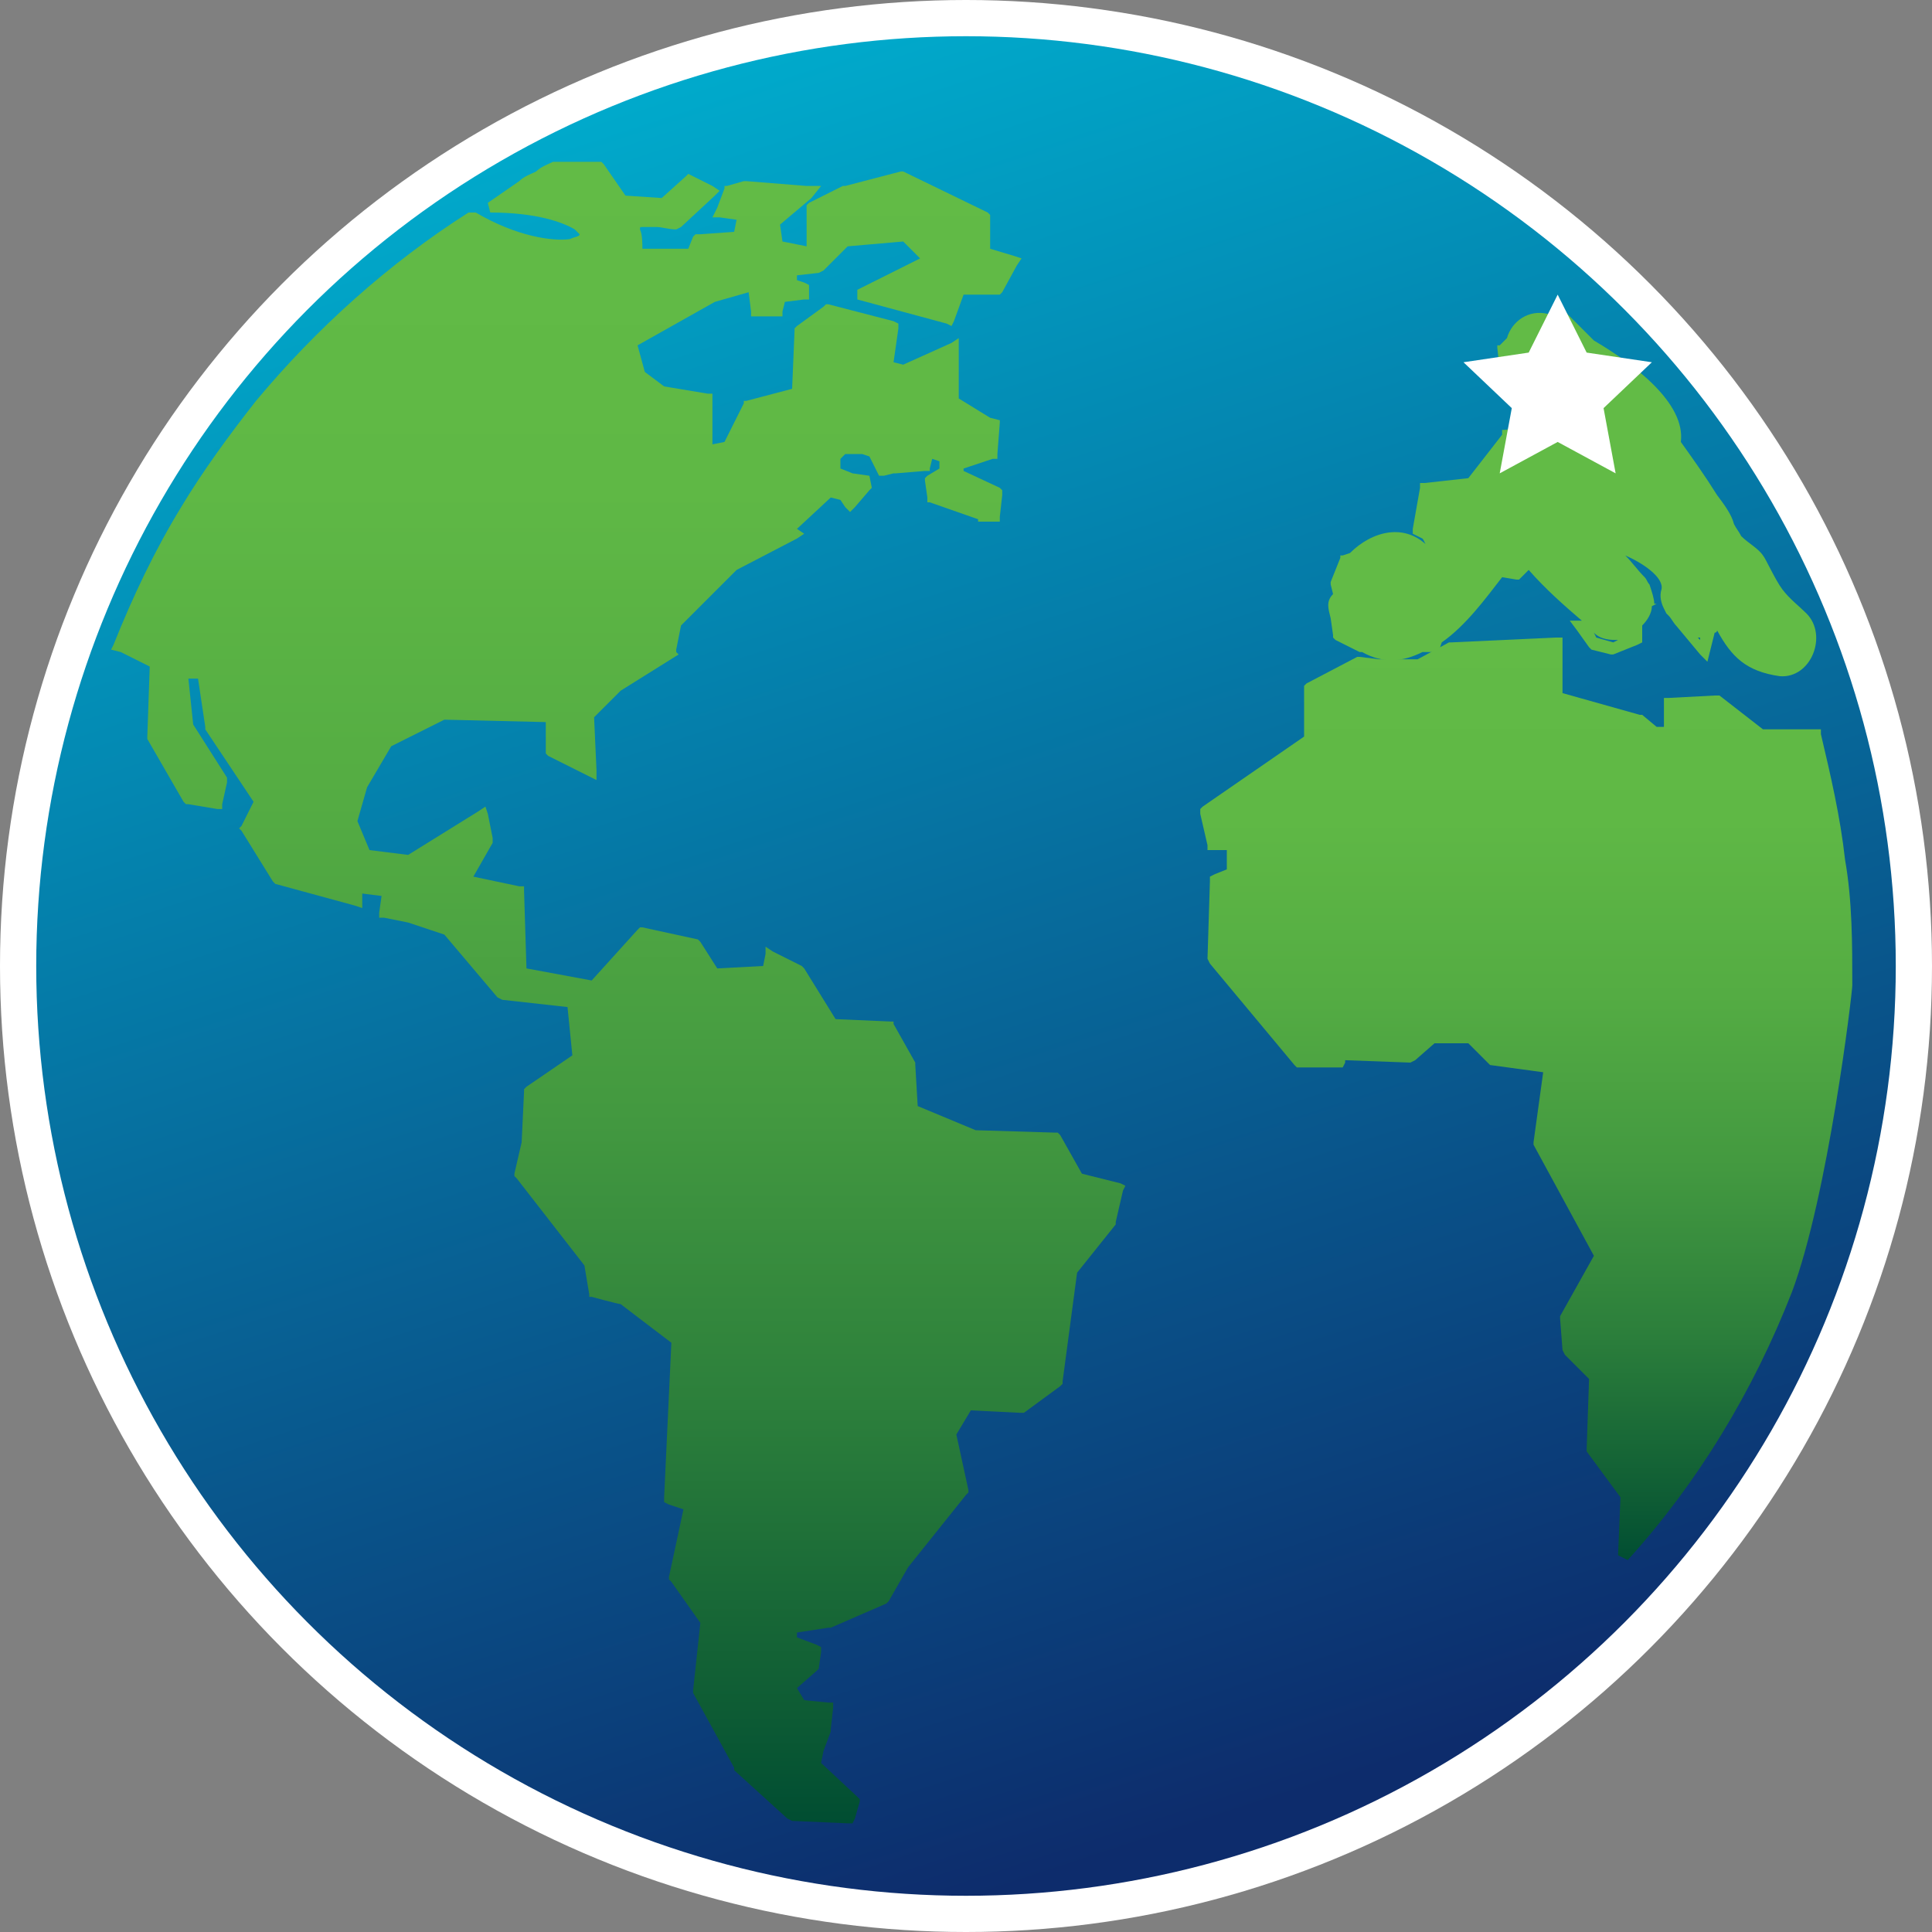<?xml version="1.0" encoding="UTF-8"?> <!-- Generator: Adobe Illustrator 26.0.1, SVG Export Plug-In . SVG Version: 6.00 Build 0) --> <svg xmlns="http://www.w3.org/2000/svg" xmlns:xlink="http://www.w3.org/1999/xlink" version="1.1" id="globes" x="0px" y="0px" viewBox="0 0 80 80" style="enable-background:new 0 0 80 80;" xml:space="preserve"><rect x="0" y="0" width="80" height="80" fill="#808080" stroke="none"/> <style type="text/css"> .st0{fill:#FFFFFF;} .st1{fill:url(#SVGID_1_);} .st2{clip-path:url(#SVGID_00000052082999643308944530000017591636697027464082_);fill:#62BA46;} .st3{clip-path:url(#SVGID_00000052082999643308944530000017591636697027464082_);fill:#61B946;} .st4{clip-path:url(#SVGID_00000052082999643308944530000017591636697027464082_);fill:#61B846;} .st5{clip-path:url(#SVGID_00000052082999643308944530000017591636697027464082_);fill:#60B846;} .st6{clip-path:url(#SVGID_00000052082999643308944530000017591636697027464082_);fill:#60B746;} .st7{clip-path:url(#SVGID_00000052082999643308944530000017591636697027464082_);fill:#5FB745;} .st8{clip-path:url(#SVGID_00000052082999643308944530000017591636697027464082_);fill:#5FB645;} .st9{clip-path:url(#SVGID_00000052082999643308944530000017591636697027464082_);fill:#5EB645;} .st10{clip-path:url(#SVGID_00000052082999643308944530000017591636697027464082_);fill:#5EB545;} .st11{clip-path:url(#SVGID_00000052082999643308944530000017591636697027464082_);fill:#5DB545;} .st12{clip-path:url(#SVGID_00000052082999643308944530000017591636697027464082_);fill:#5DB445;} .st13{clip-path:url(#SVGID_00000052082999643308944530000017591636697027464082_);fill:#5CB445;} .st14{clip-path:url(#SVGID_00000052082999643308944530000017591636697027464082_);fill:#5CB345;} .st15{clip-path:url(#SVGID_00000052082999643308944530000017591636697027464082_);fill:#5BB245;} .st16{clip-path:url(#SVGID_00000052082999643308944530000017591636697027464082_);fill:#5AB144;} .st17{clip-path:url(#SVGID_00000052082999643308944530000017591636697027464082_);fill:#59B044;} .st18{clip-path:url(#SVGID_00000052082999643308944530000017591636697027464082_);fill:#58AF44;} .st19{clip-path:url(#SVGID_00000052082999643308944530000017591636697027464082_);fill:#57AE44;} .st20{clip-path:url(#SVGID_00000052082999643308944530000017591636697027464082_);fill:#56AD44;} .st21{clip-path:url(#SVGID_00000052082999643308944530000017591636697027464082_);fill:#56AC43;} .st22{clip-path:url(#SVGID_00000052082999643308944530000017591636697027464082_);fill:#55AB43;} .st23{clip-path:url(#SVGID_00000052082999643308944530000017591636697027464082_);fill:#54AB43;} .st24{clip-path:url(#SVGID_00000052082999643308944530000017591636697027464082_);fill:#54AA43;} .st25{clip-path:url(#SVGID_00000052082999643308944530000017591636697027464082_);fill:#53A943;} .st26{clip-path:url(#SVGID_00000052082999643308944530000017591636697027464082_);fill:#52A843;} .st27{clip-path:url(#SVGID_00000052082999643308944530000017591636697027464082_);fill:#51A743;} .st28{clip-path:url(#SVGID_00000052082999643308944530000017591636697027464082_);fill:#51A742;} .st29{clip-path:url(#SVGID_00000052082999643308944530000017591636697027464082_);fill:#50A642;} .st30{clip-path:url(#SVGID_00000052082999643308944530000017591636697027464082_);fill:#4FA542;} .st31{clip-path:url(#SVGID_00000052082999643308944530000017591636697027464082_);fill:#4EA442;} .st32{clip-path:url(#SVGID_00000052082999643308944530000017591636697027464082_);fill:#4DA342;} .st33{clip-path:url(#SVGID_00000052082999643308944530000017591636697027464082_);fill:#4DA242;} .st34{clip-path:url(#SVGID_00000052082999643308944530000017591636697027464082_);fill:#4CA141;} .st35{clip-path:url(#SVGID_00000052082999643308944530000017591636697027464082_);fill:#4BA041;} .st36{clip-path:url(#SVGID_00000052082999643308944530000017591636697027464082_);fill:#4A9F41;} .st37{clip-path:url(#SVGID_00000052082999643308944530000017591636697027464082_);fill:#499E41;} .st38{clip-path:url(#SVGID_00000052082999643308944530000017591636697027464082_);fill:#489D41;} .st39{clip-path:url(#SVGID_00000052082999643308944530000017591636697027464082_);fill:#479C41;} .st40{clip-path:url(#SVGID_00000052082999643308944530000017591636697027464082_);fill:#469B40;} .st41{clip-path:url(#SVGID_00000052082999643308944530000017591636697027464082_);fill:#459A40;} .st42{clip-path:url(#SVGID_00000052082999643308944530000017591636697027464082_);fill:#449940;} .st43{clip-path:url(#SVGID_00000052082999643308944530000017591636697027464082_);fill:#439840;} .st44{clip-path:url(#SVGID_00000052082999643308944530000017591636697027464082_);fill:#42963F;} .st45{clip-path:url(#SVGID_00000052082999643308944530000017591636697027464082_);fill:#41953F;} .st46{clip-path:url(#SVGID_00000052082999643308944530000017591636697027464082_);fill:#40943F;} .st47{clip-path:url(#SVGID_00000052082999643308944530000017591636697027464082_);fill:#3F933F;} .st48{clip-path:url(#SVGID_00000052082999643308944530000017591636697027464082_);fill:#3E923F;} .st49{clip-path:url(#SVGID_00000052082999643308944530000017591636697027464082_);fill:#3D903E;} .st50{clip-path:url(#SVGID_00000052082999643308944530000017591636697027464082_);fill:#3B8F3E;} .st51{clip-path:url(#SVGID_00000052082999643308944530000017591636697027464082_);fill:#3A8E3E;} .st52{clip-path:url(#SVGID_00000052082999643308944530000017591636697027464082_);fill:#398C3E;} .st53{clip-path:url(#SVGID_00000052082999643308944530000017591636697027464082_);fill:#388B3D;} .st54{clip-path:url(#SVGID_00000052082999643308944530000017591636697027464082_);fill:#378A3D;} .st55{clip-path:url(#SVGID_00000052082999643308944530000017591636697027464082_);fill:#35883D;} .st56{clip-path:url(#SVGID_00000052082999643308944530000017591636697027464082_);fill:#34873D;} .st57{clip-path:url(#SVGID_00000052082999643308944530000017591636697027464082_);fill:#33853C;} .st58{clip-path:url(#SVGID_00000052082999643308944530000017591636697027464082_);fill:#31843C;} .st59{clip-path:url(#SVGID_00000052082999643308944530000017591636697027464082_);fill:#30833C;} .st60{clip-path:url(#SVGID_00000052082999643308944530000017591636697027464082_);fill:#2F813C;} .st61{clip-path:url(#SVGID_00000052082999643308944530000017591636697027464082_);fill:#2D803B;} .st62{clip-path:url(#SVGID_00000052082999643308944530000017591636697027464082_);fill:#2C7E3B;} .st63{clip-path:url(#SVGID_00000052082999643308944530000017591636697027464082_);fill:#2B7C3B;} .st64{clip-path:url(#SVGID_00000052082999643308944530000017591636697027464082_);fill:#297B3A;} .st65{clip-path:url(#SVGID_00000052082999643308944530000017591636697027464082_);fill:#28793A;} .st66{clip-path:url(#SVGID_00000052082999643308944530000017591636697027464082_);fill:#26783A;} .st67{clip-path:url(#SVGID_00000052082999643308944530000017591636697027464082_);fill:#25763A;} .st68{clip-path:url(#SVGID_00000052082999643308944530000017591636697027464082_);fill:#237439;} .st69{clip-path:url(#SVGID_00000052082999643308944530000017591636697027464082_);fill:#227339;} .st70{clip-path:url(#SVGID_00000052082999643308944530000017591636697027464082_);fill:#207139;} .st71{clip-path:url(#SVGID_00000052082999643308944530000017591636697027464082_);fill:#1F6F38;} .st72{clip-path:url(#SVGID_00000052082999643308944530000017591636697027464082_);fill:#1D6E38;} .st73{clip-path:url(#SVGID_00000052082999643308944530000017591636697027464082_);fill:#1C6C38;} .st74{clip-path:url(#SVGID_00000052082999643308944530000017591636697027464082_);fill:#1A6A37;} .st75{clip-path:url(#SVGID_00000052082999643308944530000017591636697027464082_);fill:#196837;} .st76{clip-path:url(#SVGID_00000052082999643308944530000017591636697027464082_);fill:#176637;} .st77{clip-path:url(#SVGID_00000052082999643308944530000017591636697027464082_);fill:#156536;} .st78{clip-path:url(#SVGID_00000052082999643308944530000017591636697027464082_);fill:#146336;} .st79{clip-path:url(#SVGID_00000052082999643308944530000017591636697027464082_);fill:#126136;} .st80{clip-path:url(#SVGID_00000052082999643308944530000017591636697027464082_);fill:#105F35;} .st81{clip-path:url(#SVGID_00000052082999643308944530000017591636697027464082_);fill:#0E5D35;} .st82{clip-path:url(#SVGID_00000052082999643308944530000017591636697027464082_);fill:#0D5B35;} .st83{clip-path:url(#SVGID_00000052082999643308944530000017591636697027464082_);fill:#0B5934;} .st84{clip-path:url(#SVGID_00000052082999643308944530000017591636697027464082_);fill:#095734;} .st85{clip-path:url(#SVGID_00000052082999643308944530000017591636697027464082_);fill:#075534;} .st86{clip-path:url(#SVGID_00000052082999643308944530000017591636697027464082_);fill:#065333;} .st87{clip-path:url(#SVGID_00000052082999643308944530000017591636697027464082_);fill:#045133;} .st88{clip-path:url(#SVGID_00000052082999643308944530000017591636697027464082_);fill:#024F32;} .st89{clip-path:url(#SVGID_00000052082999643308944530000017591636697027464082_);fill:#004D32;} .st90{fill:url(#SVGID_00000031924927883269107450000006739429513621808800_);} .st91{fill:url(#SVGID_00000018918128718751007600000006285007098479593887_);} .st92{fill:url(#SVGID_00000183968262157628449740000004351512600588049849_);} .st93{fill:url(#SVGID_00000141438196675541502240000004229495717317033380_);} .st94{fill:url(#SVGID_00000080179505663529273440000004805005957757348510_);} .st95{clip-path:url(#SVGID_00000166652835019276435980000001723241651559408800_);fill:#62BA46;} .st96{clip-path:url(#SVGID_00000166652835019276435980000001723241651559408800_);fill:#61B946;} .st97{clip-path:url(#SVGID_00000166652835019276435980000001723241651559408800_);fill:#61B846;} .st98{clip-path:url(#SVGID_00000166652835019276435980000001723241651559408800_);fill:#60B846;} .st99{clip-path:url(#SVGID_00000166652835019276435980000001723241651559408800_);fill:#60B746;} .st100{clip-path:url(#SVGID_00000166652835019276435980000001723241651559408800_);fill:#5FB745;} .st101{clip-path:url(#SVGID_00000166652835019276435980000001723241651559408800_);fill:#5FB645;} .st102{clip-path:url(#SVGID_00000166652835019276435980000001723241651559408800_);fill:#5EB645;} .st103{clip-path:url(#SVGID_00000166652835019276435980000001723241651559408800_);fill:#5EB545;} .st104{clip-path:url(#SVGID_00000166652835019276435980000001723241651559408800_);fill:#5DB545;} .st105{clip-path:url(#SVGID_00000166652835019276435980000001723241651559408800_);fill:#5DB445;} .st106{clip-path:url(#SVGID_00000166652835019276435980000001723241651559408800_);fill:#5CB445;} .st107{clip-path:url(#SVGID_00000166652835019276435980000001723241651559408800_);fill:#5CB345;} .st108{clip-path:url(#SVGID_00000166652835019276435980000001723241651559408800_);fill:#5BB245;} .st109{clip-path:url(#SVGID_00000166652835019276435980000001723241651559408800_);fill:#5AB144;} .st110{clip-path:url(#SVGID_00000166652835019276435980000001723241651559408800_);fill:#59B044;} .st111{clip-path:url(#SVGID_00000166652835019276435980000001723241651559408800_);fill:#58AF44;} .st112{clip-path:url(#SVGID_00000166652835019276435980000001723241651559408800_);fill:#57AE44;} .st113{clip-path:url(#SVGID_00000166652835019276435980000001723241651559408800_);fill:#56AD44;} .st114{clip-path:url(#SVGID_00000166652835019276435980000001723241651559408800_);fill:#56AC43;} .st115{clip-path:url(#SVGID_00000166652835019276435980000001723241651559408800_);fill:#55AB43;} .st116{clip-path:url(#SVGID_00000166652835019276435980000001723241651559408800_);fill:#54AB43;} .st117{clip-path:url(#SVGID_00000166652835019276435980000001723241651559408800_);fill:#54AA43;} .st118{clip-path:url(#SVGID_00000166652835019276435980000001723241651559408800_);fill:#53A943;} .st119{clip-path:url(#SVGID_00000166652835019276435980000001723241651559408800_);fill:#52A843;} .st120{clip-path:url(#SVGID_00000166652835019276435980000001723241651559408800_);fill:#51A743;} .st121{clip-path:url(#SVGID_00000166652835019276435980000001723241651559408800_);fill:#51A742;} .st122{clip-path:url(#SVGID_00000166652835019276435980000001723241651559408800_);fill:#50A642;} .st123{clip-path:url(#SVGID_00000166652835019276435980000001723241651559408800_);fill:#4FA542;} .st124{clip-path:url(#SVGID_00000166652835019276435980000001723241651559408800_);fill:#4EA442;} .st125{clip-path:url(#SVGID_00000166652835019276435980000001723241651559408800_);fill:#4DA342;} .st126{clip-path:url(#SVGID_00000166652835019276435980000001723241651559408800_);fill:#4DA242;} .st127{clip-path:url(#SVGID_00000166652835019276435980000001723241651559408800_);fill:#4CA141;} .st128{clip-path:url(#SVGID_00000166652835019276435980000001723241651559408800_);fill:#4BA041;} .st129{clip-path:url(#SVGID_00000166652835019276435980000001723241651559408800_);fill:#4A9F41;} .st130{clip-path:url(#SVGID_00000166652835019276435980000001723241651559408800_);fill:#499E41;} .st131{clip-path:url(#SVGID_00000166652835019276435980000001723241651559408800_);fill:#489D41;} .st132{clip-path:url(#SVGID_00000166652835019276435980000001723241651559408800_);fill:#479C41;} .st133{clip-path:url(#SVGID_00000166652835019276435980000001723241651559408800_);fill:#469B40;} .st134{clip-path:url(#SVGID_00000166652835019276435980000001723241651559408800_);fill:#459A40;} .st135{clip-path:url(#SVGID_00000166652835019276435980000001723241651559408800_);fill:#449940;} .st136{clip-path:url(#SVGID_00000166652835019276435980000001723241651559408800_);fill:#439840;} .st137{clip-path:url(#SVGID_00000166652835019276435980000001723241651559408800_);fill:#42963F;} .st138{clip-path:url(#SVGID_00000166652835019276435980000001723241651559408800_);fill:#41953F;} .st139{clip-path:url(#SVGID_00000166652835019276435980000001723241651559408800_);fill:#40943F;} .st140{clip-path:url(#SVGID_00000166652835019276435980000001723241651559408800_);fill:#3F933F;} .st141{clip-path:url(#SVGID_00000166652835019276435980000001723241651559408800_);fill:#3E923F;} .st142{clip-path:url(#SVGID_00000166652835019276435980000001723241651559408800_);fill:#3D903E;} .st143{clip-path:url(#SVGID_00000166652835019276435980000001723241651559408800_);fill:#3B8F3E;} .st144{clip-path:url(#SVGID_00000166652835019276435980000001723241651559408800_);fill:#3A8E3E;} .st145{clip-path:url(#SVGID_00000166652835019276435980000001723241651559408800_);fill:#398C3E;} .st146{clip-path:url(#SVGID_00000166652835019276435980000001723241651559408800_);fill:#388B3D;} .st147{clip-path:url(#SVGID_00000166652835019276435980000001723241651559408800_);fill:#378A3D;} .st148{clip-path:url(#SVGID_00000166652835019276435980000001723241651559408800_);fill:#35883D;} .st149{clip-path:url(#SVGID_00000166652835019276435980000001723241651559408800_);fill:#34873D;} .st150{clip-path:url(#SVGID_00000166652835019276435980000001723241651559408800_);fill:#33853C;} .st151{clip-path:url(#SVGID_00000166652835019276435980000001723241651559408800_);fill:#31843C;} .st152{clip-path:url(#SVGID_00000166652835019276435980000001723241651559408800_);fill:#30833C;} .st153{clip-path:url(#SVGID_00000166652835019276435980000001723241651559408800_);fill:#2F813C;} .st154{clip-path:url(#SVGID_00000166652835019276435980000001723241651559408800_);fill:#2D803B;} .st155{clip-path:url(#SVGID_00000166652835019276435980000001723241651559408800_);fill:#2C7E3B;} .st156{clip-path:url(#SVGID_00000166652835019276435980000001723241651559408800_);fill:#2B7C3B;} .st157{clip-path:url(#SVGID_00000166652835019276435980000001723241651559408800_);fill:#297B3A;} .st158{clip-path:url(#SVGID_00000166652835019276435980000001723241651559408800_);fill:#28793A;} .st159{clip-path:url(#SVGID_00000166652835019276435980000001723241651559408800_);fill:#26783A;} .st160{clip-path:url(#SVGID_00000166652835019276435980000001723241651559408800_);fill:#25763A;} .st161{clip-path:url(#SVGID_00000166652835019276435980000001723241651559408800_);fill:#237439;} .st162{clip-path:url(#SVGID_00000166652835019276435980000001723241651559408800_);fill:#227339;} .st163{clip-path:url(#SVGID_00000166652835019276435980000001723241651559408800_);fill:#207139;} .st164{clip-path:url(#SVGID_00000166652835019276435980000001723241651559408800_);fill:#1F6F38;} .st165{clip-path:url(#SVGID_00000166652835019276435980000001723241651559408800_);fill:#1D6E38;} .st166{clip-path:url(#SVGID_00000166652835019276435980000001723241651559408800_);fill:#1C6C38;} .st167{clip-path:url(#SVGID_00000166652835019276435980000001723241651559408800_);fill:#1A6A37;} .st168{clip-path:url(#SVGID_00000166652835019276435980000001723241651559408800_);fill:#196837;} .st169{clip-path:url(#SVGID_00000166652835019276435980000001723241651559408800_);fill:#176637;} .st170{clip-path:url(#SVGID_00000166652835019276435980000001723241651559408800_);fill:#156536;} .st171{clip-path:url(#SVGID_00000166652835019276435980000001723241651559408800_);fill:#146336;} .st172{clip-path:url(#SVGID_00000166652835019276435980000001723241651559408800_);fill:#126136;} .st173{clip-path:url(#SVGID_00000166652835019276435980000001723241651559408800_);fill:#105F35;} .st174{clip-path:url(#SVGID_00000166652835019276435980000001723241651559408800_);fill:#0E5D35;} .st175{clip-path:url(#SVGID_00000166652835019276435980000001723241651559408800_);fill:#0D5B35;} .st176{clip-path:url(#SVGID_00000166652835019276435980000001723241651559408800_);fill:#0B5934;} .st177{clip-path:url(#SVGID_00000166652835019276435980000001723241651559408800_);fill:#095734;} .st178{clip-path:url(#SVGID_00000166652835019276435980000001723241651559408800_);fill:#075534;} .st179{clip-path:url(#SVGID_00000166652835019276435980000001723241651559408800_);fill:#065333;} .st180{clip-path:url(#SVGID_00000166652835019276435980000001723241651559408800_);fill:#045133;} .st181{clip-path:url(#SVGID_00000166652835019276435980000001723241651559408800_);fill:#024F32;} .st182{clip-path:url(#SVGID_00000166652835019276435980000001723241651559408800_);fill:#004D32;} .st183{fill:url(#SVGID_00000127030802434843171430000014225402134179785870_);} .st184{fill:url(#SVGID_00000108288813059875733460000003716104734036503715_);} .st185{fill:url(#SVGID_00000080171901667588856720000003414940604697366964_);} .st186{fill:url(#SVGID_00000163766137906443568160000011071111915440387716_);} .st187{fill:url(#SVGID_00000039835817876878443200000007007900092831893155_);} .st188{clip-path:url(#SVGID_00000178178469697887626420000010392549611832508599_);fill:#62BA46;} .st189{clip-path:url(#SVGID_00000178178469697887626420000010392549611832508599_);fill:#61B946;} .st190{clip-path:url(#SVGID_00000178178469697887626420000010392549611832508599_);fill:#61B846;} .st191{clip-path:url(#SVGID_00000178178469697887626420000010392549611832508599_);fill:#60B846;} .st192{clip-path:url(#SVGID_00000178178469697887626420000010392549611832508599_);fill:#60B746;} .st193{clip-path:url(#SVGID_00000178178469697887626420000010392549611832508599_);fill:#5FB745;} .st194{clip-path:url(#SVGID_00000178178469697887626420000010392549611832508599_);fill:#5FB645;} .st195{clip-path:url(#SVGID_00000178178469697887626420000010392549611832508599_);fill:#5EB645;} .st196{clip-path:url(#SVGID_00000178178469697887626420000010392549611832508599_);fill:#5EB545;} .st197{clip-path:url(#SVGID_00000178178469697887626420000010392549611832508599_);fill:#5DB545;} .st198{clip-path:url(#SVGID_00000178178469697887626420000010392549611832508599_);fill:#5DB445;} .st199{clip-path:url(#SVGID_00000178178469697887626420000010392549611832508599_);fill:#5CB445;} .st200{clip-path:url(#SVGID_00000178178469697887626420000010392549611832508599_);fill:#5CB345;} .st201{clip-path:url(#SVGID_00000178178469697887626420000010392549611832508599_);fill:#5BB245;} .st202{clip-path:url(#SVGID_00000178178469697887626420000010392549611832508599_);fill:#5AB144;} .st203{clip-path:url(#SVGID_00000178178469697887626420000010392549611832508599_);fill:#59B044;} .st204{clip-path:url(#SVGID_00000178178469697887626420000010392549611832508599_);fill:#58AF44;} .st205{clip-path:url(#SVGID_00000178178469697887626420000010392549611832508599_);fill:#57AE44;} .st206{clip-path:url(#SVGID_00000178178469697887626420000010392549611832508599_);fill:#56AD44;} .st207{clip-path:url(#SVGID_00000178178469697887626420000010392549611832508599_);fill:#56AC43;} .st208{clip-path:url(#SVGID_00000178178469697887626420000010392549611832508599_);fill:#55AB43;} .st209{clip-path:url(#SVGID_00000178178469697887626420000010392549611832508599_);fill:#54AB43;} .st210{clip-path:url(#SVGID_00000178178469697887626420000010392549611832508599_);fill:#54AA43;} .st211{clip-path:url(#SVGID_00000178178469697887626420000010392549611832508599_);fill:#53A943;} .st212{clip-path:url(#SVGID_00000178178469697887626420000010392549611832508599_);fill:#52A843;} .st213{clip-path:url(#SVGID_00000178178469697887626420000010392549611832508599_);fill:#51A743;} .st214{clip-path:url(#SVGID_00000178178469697887626420000010392549611832508599_);fill:#51A742;} .st215{clip-path:url(#SVGID_00000178178469697887626420000010392549611832508599_);fill:#50A642;} .st216{clip-path:url(#SVGID_00000178178469697887626420000010392549611832508599_);fill:#4FA542;} .st217{clip-path:url(#SVGID_00000178178469697887626420000010392549611832508599_);fill:#4EA442;} .st218{clip-path:url(#SVGID_00000178178469697887626420000010392549611832508599_);fill:#4DA342;} .st219{clip-path:url(#SVGID_00000178178469697887626420000010392549611832508599_);fill:#4DA242;} .st220{clip-path:url(#SVGID_00000178178469697887626420000010392549611832508599_);fill:#4CA141;} .st221{clip-path:url(#SVGID_00000178178469697887626420000010392549611832508599_);fill:#4BA041;} .st222{clip-path:url(#SVGID_00000178178469697887626420000010392549611832508599_);fill:#4A9F41;} .st223{clip-path:url(#SVGID_00000178178469697887626420000010392549611832508599_);fill:#499E41;} .st224{clip-path:url(#SVGID_00000178178469697887626420000010392549611832508599_);fill:#489D41;} .st225{clip-path:url(#SVGID_00000178178469697887626420000010392549611832508599_);fill:#479C41;} .st226{clip-path:url(#SVGID_00000178178469697887626420000010392549611832508599_);fill:#469B40;} .st227{clip-path:url(#SVGID_00000178178469697887626420000010392549611832508599_);fill:#459A40;} .st228{clip-path:url(#SVGID_00000178178469697887626420000010392549611832508599_);fill:#449940;} .st229{clip-path:url(#SVGID_00000178178469697887626420000010392549611832508599_);fill:#439840;} .st230{clip-path:url(#SVGID_00000178178469697887626420000010392549611832508599_);fill:#42963F;} .st231{clip-path:url(#SVGID_00000178178469697887626420000010392549611832508599_);fill:#41953F;} .st232{clip-path:url(#SVGID_00000178178469697887626420000010392549611832508599_);fill:#40943F;} .st233{clip-path:url(#SVGID_00000178178469697887626420000010392549611832508599_);fill:#3F933F;} .st234{clip-path:url(#SVGID_00000178178469697887626420000010392549611832508599_);fill:#3E923F;} .st235{clip-path:url(#SVGID_00000178178469697887626420000010392549611832508599_);fill:#3D903E;} .st236{clip-path:url(#SVGID_00000178178469697887626420000010392549611832508599_);fill:#3B8F3E;} .st237{clip-path:url(#SVGID_00000178178469697887626420000010392549611832508599_);fill:#3A8E3E;} .st238{clip-path:url(#SVGID_00000178178469697887626420000010392549611832508599_);fill:#398C3E;} .st239{clip-path:url(#SVGID_00000178178469697887626420000010392549611832508599_);fill:#388B3D;} .st240{clip-path:url(#SVGID_00000178178469697887626420000010392549611832508599_);fill:#378A3D;} .st241{clip-path:url(#SVGID_00000178178469697887626420000010392549611832508599_);fill:#35883D;} .st242{clip-path:url(#SVGID_00000178178469697887626420000010392549611832508599_);fill:#34873D;} .st243{clip-path:url(#SVGID_00000178178469697887626420000010392549611832508599_);fill:#33853C;} .st244{clip-path:url(#SVGID_00000178178469697887626420000010392549611832508599_);fill:#31843C;} .st245{clip-path:url(#SVGID_00000178178469697887626420000010392549611832508599_);fill:#30833C;} .st246{clip-path:url(#SVGID_00000178178469697887626420000010392549611832508599_);fill:#2F813C;} .st247{clip-path:url(#SVGID_00000178178469697887626420000010392549611832508599_);fill:#2D803B;} .st248{clip-path:url(#SVGID_00000178178469697887626420000010392549611832508599_);fill:#2C7E3B;} .st249{clip-path:url(#SVGID_00000178178469697887626420000010392549611832508599_);fill:#2B7C3B;} .st250{clip-path:url(#SVGID_00000178178469697887626420000010392549611832508599_);fill:#297B3A;} .st251{clip-path:url(#SVGID_00000178178469697887626420000010392549611832508599_);fill:#28793A;} .st252{clip-path:url(#SVGID_00000178178469697887626420000010392549611832508599_);fill:#26783A;} .st253{clip-path:url(#SVGID_00000178178469697887626420000010392549611832508599_);fill:#25763A;} .st254{clip-path:url(#SVGID_00000178178469697887626420000010392549611832508599_);fill:#237439;} .st255{clip-path:url(#SVGID_00000178178469697887626420000010392549611832508599_);fill:#227339;} .st256{clip-path:url(#SVGID_00000178178469697887626420000010392549611832508599_);fill:#207139;} .st257{clip-path:url(#SVGID_00000178178469697887626420000010392549611832508599_);fill:#1F6F38;} .st258{clip-path:url(#SVGID_00000178178469697887626420000010392549611832508599_);fill:#1D6E38;} .st259{clip-path:url(#SVGID_00000178178469697887626420000010392549611832508599_);fill:#1C6C38;} .st260{clip-path:url(#SVGID_00000178178469697887626420000010392549611832508599_);fill:#1A6A37;} .st261{clip-path:url(#SVGID_00000178178469697887626420000010392549611832508599_);fill:#196837;} .st262{clip-path:url(#SVGID_00000178178469697887626420000010392549611832508599_);fill:#176637;} .st263{clip-path:url(#SVGID_00000178178469697887626420000010392549611832508599_);fill:#156536;} .st264{clip-path:url(#SVGID_00000178178469697887626420000010392549611832508599_);fill:#146336;} .st265{clip-path:url(#SVGID_00000178178469697887626420000010392549611832508599_);fill:#126136;} .st266{clip-path:url(#SVGID_00000178178469697887626420000010392549611832508599_);fill:#105F35;} .st267{clip-path:url(#SVGID_00000178178469697887626420000010392549611832508599_);fill:#0E5D35;} .st268{clip-path:url(#SVGID_00000178178469697887626420000010392549611832508599_);fill:#0D5B35;} .st269{clip-path:url(#SVGID_00000178178469697887626420000010392549611832508599_);fill:#0B5934;} .st270{clip-path:url(#SVGID_00000178178469697887626420000010392549611832508599_);fill:#095734;} .st271{clip-path:url(#SVGID_00000178178469697887626420000010392549611832508599_);fill:#075534;} .st272{clip-path:url(#SVGID_00000178178469697887626420000010392549611832508599_);fill:#065333;} .st273{clip-path:url(#SVGID_00000178178469697887626420000010392549611832508599_);fill:#045133;} .st274{clip-path:url(#SVGID_00000178178469697887626420000010392549611832508599_);fill:#024F32;} .st275{clip-path:url(#SVGID_00000178178469697887626420000010392549611832508599_);fill:#004D32;} .st276{fill:url(#SVGID_00000078741565900181070510000009883711567089899138_);} .st277{fill:url(#SVGID_00000101083069500476075960000014435690715805297546_);} .st278{fill:url(#SVGID_00000093871269411429419140000012318063966613226120_);} .st279{fill:url(#SVGID_00000080190663549825532850000009664889953895797178_);} .st280{fill:url(#SVGID_00000085215059883816516170000002373753177495858363_);} .st281{clip-path:url(#SVGID_00000094609196256967389030000010597157619004699038_);fill:#62BA46;} .st282{clip-path:url(#SVGID_00000094609196256967389030000010597157619004699038_);fill:#61B946;} .st283{clip-path:url(#SVGID_00000094609196256967389030000010597157619004699038_);fill:#61B846;} .st284{clip-path:url(#SVGID_00000094609196256967389030000010597157619004699038_);fill:#60B846;} .st285{clip-path:url(#SVGID_00000094609196256967389030000010597157619004699038_);fill:#60B746;} .st286{clip-path:url(#SVGID_00000094609196256967389030000010597157619004699038_);fill:#5FB745;} .st287{clip-path:url(#SVGID_00000094609196256967389030000010597157619004699038_);fill:#5FB645;} .st288{clip-path:url(#SVGID_00000094609196256967389030000010597157619004699038_);fill:#5EB645;} .st289{clip-path:url(#SVGID_00000094609196256967389030000010597157619004699038_);fill:#5EB545;} .st290{clip-path:url(#SVGID_00000094609196256967389030000010597157619004699038_);fill:#5DB545;} .st291{clip-path:url(#SVGID_00000094609196256967389030000010597157619004699038_);fill:#5DB445;} .st292{clip-path:url(#SVGID_00000094609196256967389030000010597157619004699038_);fill:#5CB445;} .st293{clip-path:url(#SVGID_00000094609196256967389030000010597157619004699038_);fill:#5CB345;} .st294{clip-path:url(#SVGID_00000094609196256967389030000010597157619004699038_);fill:#5BB245;} .st295{clip-path:url(#SVGID_00000094609196256967389030000010597157619004699038_);fill:#5AB144;} .st296{clip-path:url(#SVGID_00000094609196256967389030000010597157619004699038_);fill:#59B044;} .st297{clip-path:url(#SVGID_00000094609196256967389030000010597157619004699038_);fill:#58AF44;} .st298{clip-path:url(#SVGID_00000094609196256967389030000010597157619004699038_);fill:#57AE44;} .st299{clip-path:url(#SVGID_00000094609196256967389030000010597157619004699038_);fill:#56AD44;} .st300{clip-path:url(#SVGID_00000094609196256967389030000010597157619004699038_);fill:#56AC43;} .st301{clip-path:url(#SVGID_00000094609196256967389030000010597157619004699038_);fill:#55AB43;} .st302{clip-path:url(#SVGID_00000094609196256967389030000010597157619004699038_);fill:#54AB43;} .st303{clip-path:url(#SVGID_00000094609196256967389030000010597157619004699038_);fill:#54AA43;} .st304{clip-path:url(#SVGID_00000094609196256967389030000010597157619004699038_);fill:#53A943;} .st305{clip-path:url(#SVGID_00000094609196256967389030000010597157619004699038_);fill:#52A843;} .st306{clip-path:url(#SVGID_00000094609196256967389030000010597157619004699038_);fill:#51A743;} .st307{clip-path:url(#SVGID_00000094609196256967389030000010597157619004699038_);fill:#51A742;} .st308{clip-path:url(#SVGID_00000094609196256967389030000010597157619004699038_);fill:#50A642;} .st309{clip-path:url(#SVGID_00000094609196256967389030000010597157619004699038_);fill:#4FA542;} .st310{clip-path:url(#SVGID_00000094609196256967389030000010597157619004699038_);fill:#4EA442;} .st311{clip-path:url(#SVGID_00000094609196256967389030000010597157619004699038_);fill:#4DA342;} .st312{clip-path:url(#SVGID_00000094609196256967389030000010597157619004699038_);fill:#4DA242;} .st313{clip-path:url(#SVGID_00000094609196256967389030000010597157619004699038_);fill:#4CA141;} .st314{clip-path:url(#SVGID_00000094609196256967389030000010597157619004699038_);fill:#4BA041;} .st315{clip-path:url(#SVGID_00000094609196256967389030000010597157619004699038_);fill:#4A9F41;} .st316{clip-path:url(#SVGID_00000094609196256967389030000010597157619004699038_);fill:#499E41;} .st317{clip-path:url(#SVGID_00000094609196256967389030000010597157619004699038_);fill:#489D41;} .st318{clip-path:url(#SVGID_00000094609196256967389030000010597157619004699038_);fill:#479C41;} .st319{clip-path:url(#SVGID_00000094609196256967389030000010597157619004699038_);fill:#469B40;} .st320{clip-path:url(#SVGID_00000094609196256967389030000010597157619004699038_);fill:#459A40;} .st321{clip-path:url(#SVGID_00000094609196256967389030000010597157619004699038_);fill:#449940;} .st322{clip-path:url(#SVGID_00000094609196256967389030000010597157619004699038_);fill:#439840;} .st323{clip-path:url(#SVGID_00000094609196256967389030000010597157619004699038_);fill:#42963F;} .st324{clip-path:url(#SVGID_00000094609196256967389030000010597157619004699038_);fill:#41953F;} .st325{clip-path:url(#SVGID_00000094609196256967389030000010597157619004699038_);fill:#40943F;} .st326{clip-path:url(#SVGID_00000094609196256967389030000010597157619004699038_);fill:#3F933F;} .st327{clip-path:url(#SVGID_00000094609196256967389030000010597157619004699038_);fill:#3E923F;} .st328{clip-path:url(#SVGID_00000094609196256967389030000010597157619004699038_);fill:#3D903E;} .st329{clip-path:url(#SVGID_00000094609196256967389030000010597157619004699038_);fill:#3B8F3E;} .st330{clip-path:url(#SVGID_00000094609196256967389030000010597157619004699038_);fill:#3A8E3E;} .st331{clip-path:url(#SVGID_00000094609196256967389030000010597157619004699038_);fill:#398C3E;} .st332{clip-path:url(#SVGID_00000094609196256967389030000010597157619004699038_);fill:#388B3D;} .st333{clip-path:url(#SVGID_00000094609196256967389030000010597157619004699038_);fill:#378A3D;} .st334{clip-path:url(#SVGID_00000094609196256967389030000010597157619004699038_);fill:#35883D;} .st335{clip-path:url(#SVGID_00000094609196256967389030000010597157619004699038_);fill:#34873D;} .st336{clip-path:url(#SVGID_00000094609196256967389030000010597157619004699038_);fill:#33853C;} .st337{clip-path:url(#SVGID_00000094609196256967389030000010597157619004699038_);fill:#31843C;} .st338{clip-path:url(#SVGID_00000094609196256967389030000010597157619004699038_);fill:#30833C;} .st339{clip-path:url(#SVGID_00000094609196256967389030000010597157619004699038_);fill:#2F813C;} .st340{clip-path:url(#SVGID_00000094609196256967389030000010597157619004699038_);fill:#2D803B;} .st341{clip-path:url(#SVGID_00000094609196256967389030000010597157619004699038_);fill:#2C7E3B;} .st342{clip-path:url(#SVGID_00000094609196256967389030000010597157619004699038_);fill:#2B7C3B;} .st343{clip-path:url(#SVGID_00000094609196256967389030000010597157619004699038_);fill:#297B3A;} .st344{clip-path:url(#SVGID_00000094609196256967389030000010597157619004699038_);fill:#28793A;} .st345{clip-path:url(#SVGID_00000094609196256967389030000010597157619004699038_);fill:#26783A;} .st346{clip-path:url(#SVGID_00000094609196256967389030000010597157619004699038_);fill:#25763A;} .st347{clip-path:url(#SVGID_00000094609196256967389030000010597157619004699038_);fill:#237439;} .st348{clip-path:url(#SVGID_00000094609196256967389030000010597157619004699038_);fill:#227339;} .st349{clip-path:url(#SVGID_00000094609196256967389030000010597157619004699038_);fill:#207139;} .st350{clip-path:url(#SVGID_00000094609196256967389030000010597157619004699038_);fill:#1F6F38;} .st351{clip-path:url(#SVGID_00000094609196256967389030000010597157619004699038_);fill:#1D6E38;} .st352{clip-path:url(#SVGID_00000094609196256967389030000010597157619004699038_);fill:#1C6C38;} .st353{clip-path:url(#SVGID_00000094609196256967389030000010597157619004699038_);fill:#1A6A37;} .st354{clip-path:url(#SVGID_00000094609196256967389030000010597157619004699038_);fill:#196837;} .st355{clip-path:url(#SVGID_00000094609196256967389030000010597157619004699038_);fill:#176637;} .st356{clip-path:url(#SVGID_00000094609196256967389030000010597157619004699038_);fill:#156536;} .st357{clip-path:url(#SVGID_00000094609196256967389030000010597157619004699038_);fill:#146336;} .st358{clip-path:url(#SVGID_00000094609196256967389030000010597157619004699038_);fill:#126136;} .st359{clip-path:url(#SVGID_00000094609196256967389030000010597157619004699038_);fill:#105F35;} .st360{clip-path:url(#SVGID_00000094609196256967389030000010597157619004699038_);fill:#0E5D35;} .st361{clip-path:url(#SVGID_00000094609196256967389030000010597157619004699038_);fill:#0D5B35;} .st362{clip-path:url(#SVGID_00000094609196256967389030000010597157619004699038_);fill:#0B5934;} .st363{clip-path:url(#SVGID_00000094609196256967389030000010597157619004699038_);fill:#095734;} .st364{clip-path:url(#SVGID_00000094609196256967389030000010597157619004699038_);fill:#075534;} .st365{clip-path:url(#SVGID_00000094609196256967389030000010597157619004699038_);fill:#065333;} .st366{clip-path:url(#SVGID_00000094609196256967389030000010597157619004699038_);fill:#045133;} .st367{clip-path:url(#SVGID_00000094609196256967389030000010597157619004699038_);fill:#024F32;} .st368{clip-path:url(#SVGID_00000094609196256967389030000010597157619004699038_);fill:#004D32;} .st369{fill:url(#SVGID_00000155832110018050736610000017015006472731628165_);} .st370{fill:url(#SVGID_00000105419640137113962930000002112179670615341497_);} .st371{fill:url(#SVGID_00000011002143358517013910000008771473012314605729_);} .st372{fill:url(#SVGID_00000097480147042608246850000012619962930722603434_);} .st373{fill:url(#SVGID_00000158746410319842326560000010858146573307682990_);} .st374{clip-path:url(#SVGID_00000090272653148484747220000010902850090645121959_);fill:#62BA46;} .st375{clip-path:url(#SVGID_00000090272653148484747220000010902850090645121959_);fill:#61B946;} .st376{clip-path:url(#SVGID_00000090272653148484747220000010902850090645121959_);fill:#61B846;} .st377{clip-path:url(#SVGID_00000090272653148484747220000010902850090645121959_);fill:#60B846;} .st378{clip-path:url(#SVGID_00000090272653148484747220000010902850090645121959_);fill:#60B746;} .st379{clip-path:url(#SVGID_00000090272653148484747220000010902850090645121959_);fill:#5FB745;} .st380{clip-path:url(#SVGID_00000090272653148484747220000010902850090645121959_);fill:#5FB645;} .st381{clip-path:url(#SVGID_00000090272653148484747220000010902850090645121959_);fill:#5EB645;} .st382{clip-path:url(#SVGID_00000090272653148484747220000010902850090645121959_);fill:#5EB545;} .st383{clip-path:url(#SVGID_00000090272653148484747220000010902850090645121959_);fill:#5DB545;} .st384{clip-path:url(#SVGID_00000090272653148484747220000010902850090645121959_);fill:#5DB445;} .st385{clip-path:url(#SVGID_00000090272653148484747220000010902850090645121959_);fill:#5CB445;} .st386{clip-path:url(#SVGID_00000090272653148484747220000010902850090645121959_);fill:#5CB345;} .st387{clip-path:url(#SVGID_00000090272653148484747220000010902850090645121959_);fill:#5BB245;} .st388{clip-path:url(#SVGID_00000090272653148484747220000010902850090645121959_);fill:#5AB144;} .st389{clip-path:url(#SVGID_00000090272653148484747220000010902850090645121959_);fill:#59B044;} .st390{clip-path:url(#SVGID_00000090272653148484747220000010902850090645121959_);fill:#58AF44;} .st391{clip-path:url(#SVGID_00000090272653148484747220000010902850090645121959_);fill:#57AE44;} .st392{clip-path:url(#SVGID_00000090272653148484747220000010902850090645121959_);fill:#56AD44;} .st393{clip-path:url(#SVGID_00000090272653148484747220000010902850090645121959_);fill:#56AC43;} .st394{clip-path:url(#SVGID_00000090272653148484747220000010902850090645121959_);fill:#55AB43;} .st395{clip-path:url(#SVGID_00000090272653148484747220000010902850090645121959_);fill:#54AB43;} .st396{clip-path:url(#SVGID_00000090272653148484747220000010902850090645121959_);fill:#54AA43;} .st397{clip-path:url(#SVGID_00000090272653148484747220000010902850090645121959_);fill:#53A943;} .st398{clip-path:url(#SVGID_00000090272653148484747220000010902850090645121959_);fill:#52A843;} .st399{clip-path:url(#SVGID_00000090272653148484747220000010902850090645121959_);fill:#51A743;} .st400{clip-path:url(#SVGID_00000090272653148484747220000010902850090645121959_);fill:#51A742;} .st401{clip-path:url(#SVGID_00000090272653148484747220000010902850090645121959_);fill:#50A642;} .st402{clip-path:url(#SVGID_00000090272653148484747220000010902850090645121959_);fill:#4FA542;} .st403{clip-path:url(#SVGID_00000090272653148484747220000010902850090645121959_);fill:#4EA442;} .st404{clip-path:url(#SVGID_00000090272653148484747220000010902850090645121959_);fill:#4DA342;} .st405{clip-path:url(#SVGID_00000090272653148484747220000010902850090645121959_);fill:#4DA242;} .st406{clip-path:url(#SVGID_00000090272653148484747220000010902850090645121959_);fill:#4CA141;} .st407{clip-path:url(#SVGID_00000090272653148484747220000010902850090645121959_);fill:#4BA041;} .st408{clip-path:url(#SVGID_00000090272653148484747220000010902850090645121959_);fill:#4A9F41;} .st409{clip-path:url(#SVGID_00000090272653148484747220000010902850090645121959_);fill:#499E41;} .st410{clip-path:url(#SVGID_00000090272653148484747220000010902850090645121959_);fill:#489D41;} .st411{clip-path:url(#SVGID_00000090272653148484747220000010902850090645121959_);fill:#479C41;} .st412{clip-path:url(#SVGID_00000090272653148484747220000010902850090645121959_);fill:#469B40;} .st413{clip-path:url(#SVGID_00000090272653148484747220000010902850090645121959_);fill:#459A40;} .st414{clip-path:url(#SVGID_00000090272653148484747220000010902850090645121959_);fill:#449940;} .st415{clip-path:url(#SVGID_00000090272653148484747220000010902850090645121959_);fill:#439840;} .st416{clip-path:url(#SVGID_00000090272653148484747220000010902850090645121959_);fill:#42963F;} .st417{clip-path:url(#SVGID_00000090272653148484747220000010902850090645121959_);fill:#41953F;} .st418{clip-path:url(#SVGID_00000090272653148484747220000010902850090645121959_);fill:#40943F;} .st419{clip-path:url(#SVGID_00000090272653148484747220000010902850090645121959_);fill:#3F933F;} .st420{clip-path:url(#SVGID_00000090272653148484747220000010902850090645121959_);fill:#3E923F;} .st421{clip-path:url(#SVGID_00000090272653148484747220000010902850090645121959_);fill:#3D903E;} .st422{clip-path:url(#SVGID_00000090272653148484747220000010902850090645121959_);fill:#3B8F3E;} .st423{clip-path:url(#SVGID_00000090272653148484747220000010902850090645121959_);fill:#3A8E3E;} .st424{clip-path:url(#SVGID_00000090272653148484747220000010902850090645121959_);fill:#398C3E;} .st425{clip-path:url(#SVGID_00000090272653148484747220000010902850090645121959_);fill:#388B3D;} .st426{clip-path:url(#SVGID_00000090272653148484747220000010902850090645121959_);fill:#378A3D;} .st427{clip-path:url(#SVGID_00000090272653148484747220000010902850090645121959_);fill:#35883D;} .st428{clip-path:url(#SVGID_00000090272653148484747220000010902850090645121959_);fill:#34873D;} .st429{clip-path:url(#SVGID_00000090272653148484747220000010902850090645121959_);fill:#33853C;} .st430{clip-path:url(#SVGID_00000090272653148484747220000010902850090645121959_);fill:#31843C;} .st431{clip-path:url(#SVGID_00000090272653148484747220000010902850090645121959_);fill:#30833C;} .st432{clip-path:url(#SVGID_00000090272653148484747220000010902850090645121959_);fill:#2F813C;} .st433{clip-path:url(#SVGID_00000090272653148484747220000010902850090645121959_);fill:#2D803B;} .st434{clip-path:url(#SVGID_00000090272653148484747220000010902850090645121959_);fill:#2C7E3B;} .st435{clip-path:url(#SVGID_00000090272653148484747220000010902850090645121959_);fill:#2B7C3B;} .st436{clip-path:url(#SVGID_00000090272653148484747220000010902850090645121959_);fill:#297B3A;} .st437{clip-path:url(#SVGID_00000090272653148484747220000010902850090645121959_);fill:#28793A;} .st438{clip-path:url(#SVGID_00000090272653148484747220000010902850090645121959_);fill:#26783A;} .st439{clip-path:url(#SVGID_00000090272653148484747220000010902850090645121959_);fill:#25763A;} .st440{clip-path:url(#SVGID_00000090272653148484747220000010902850090645121959_);fill:#237439;} .st441{clip-path:url(#SVGID_00000090272653148484747220000010902850090645121959_);fill:#227339;} .st442{clip-path:url(#SVGID_00000090272653148484747220000010902850090645121959_);fill:#207139;} .st443{clip-path:url(#SVGID_00000090272653148484747220000010902850090645121959_);fill:#1F6F38;} .st444{clip-path:url(#SVGID_00000090272653148484747220000010902850090645121959_);fill:#1D6E38;} .st445{clip-path:url(#SVGID_00000090272653148484747220000010902850090645121959_);fill:#1C6C38;} .st446{clip-path:url(#SVGID_00000090272653148484747220000010902850090645121959_);fill:#1A6A37;} .st447{clip-path:url(#SVGID_00000090272653148484747220000010902850090645121959_);fill:#196837;} .st448{clip-path:url(#SVGID_00000090272653148484747220000010902850090645121959_);fill:#176637;} .st449{clip-path:url(#SVGID_00000090272653148484747220000010902850090645121959_);fill:#156536;} .st450{clip-path:url(#SVGID_00000090272653148484747220000010902850090645121959_);fill:#146336;} .st451{clip-path:url(#SVGID_00000090272653148484747220000010902850090645121959_);fill:#126136;} .st452{clip-path:url(#SVGID_00000090272653148484747220000010902850090645121959_);fill:#105F35;} .st453{clip-path:url(#SVGID_00000090272653148484747220000010902850090645121959_);fill:#0E5D35;} .st454{clip-path:url(#SVGID_00000090272653148484747220000010902850090645121959_);fill:#0D5B35;} .st455{clip-path:url(#SVGID_00000090272653148484747220000010902850090645121959_);fill:#0B5934;} .st456{clip-path:url(#SVGID_00000090272653148484747220000010902850090645121959_);fill:#095734;} .st457{clip-path:url(#SVGID_00000090272653148484747220000010902850090645121959_);fill:#075534;} .st458{clip-path:url(#SVGID_00000090272653148484747220000010902850090645121959_);fill:#065333;} .st459{clip-path:url(#SVGID_00000090272653148484747220000010902850090645121959_);fill:#045133;} .st460{clip-path:url(#SVGID_00000090272653148484747220000010902850090645121959_);fill:#024F32;} .st461{clip-path:url(#SVGID_00000090272653148484747220000010902850090645121959_);fill:#004D32;} .st462{fill:url(#SVGID_00000112606326061264872100000018360289407321423017_);} .st463{fill:url(#SVGID_00000146490312423426939680000010518656458203725463_);} .st464{fill:url(#SVGID_00000125592838571807471520000005445748793070164621_);} .st465{fill:url(#SVGID_00000011735812090829459100000002010253617205045175_);} .st466{fill:url(#SVGID_00000045618068083310967700000014069459870165795213_);} .st467{clip-path:url(#SVGID_00000139277890334045104650000004289478349617134465_);fill:#62BA46;} .st468{clip-path:url(#SVGID_00000139277890334045104650000004289478349617134465_);fill:#61B946;} .st469{clip-path:url(#SVGID_00000139277890334045104650000004289478349617134465_);fill:#61B846;} .st470{clip-path:url(#SVGID_00000139277890334045104650000004289478349617134465_);fill:#60B846;} .st471{clip-path:url(#SVGID_00000139277890334045104650000004289478349617134465_);fill:#60B746;} .st472{clip-path:url(#SVGID_00000139277890334045104650000004289478349617134465_);fill:#5FB745;} .st473{clip-path:url(#SVGID_00000139277890334045104650000004289478349617134465_);fill:#5FB645;} .st474{clip-path:url(#SVGID_00000139277890334045104650000004289478349617134465_);fill:#5EB645;} .st475{clip-path:url(#SVGID_00000139277890334045104650000004289478349617134465_);fill:#5EB545;} .st476{clip-path:url(#SVGID_00000139277890334045104650000004289478349617134465_);fill:#5DB545;} .st477{clip-path:url(#SVGID_00000139277890334045104650000004289478349617134465_);fill:#5DB445;} .st478{clip-path:url(#SVGID_00000139277890334045104650000004289478349617134465_);fill:#5CB445;} .st479{clip-path:url(#SVGID_00000139277890334045104650000004289478349617134465_);fill:#5CB345;} .st480{clip-path:url(#SVGID_00000139277890334045104650000004289478349617134465_);fill:#5BB245;} .st481{clip-path:url(#SVGID_00000139277890334045104650000004289478349617134465_);fill:#5AB144;} .st482{clip-path:url(#SVGID_00000139277890334045104650000004289478349617134465_);fill:#59B044;} .st483{clip-path:url(#SVGID_00000139277890334045104650000004289478349617134465_);fill:#58AF44;} .st484{clip-path:url(#SVGID_00000139277890334045104650000004289478349617134465_);fill:#57AE44;} .st485{clip-path:url(#SVGID_00000139277890334045104650000004289478349617134465_);fill:#56AD44;} .st486{clip-path:url(#SVGID_00000139277890334045104650000004289478349617134465_);fill:#56AC43;} .st487{clip-path:url(#SVGID_00000139277890334045104650000004289478349617134465_);fill:#55AB43;} .st488{clip-path:url(#SVGID_00000139277890334045104650000004289478349617134465_);fill:#54AB43;} .st489{clip-path:url(#SVGID_00000139277890334045104650000004289478349617134465_);fill:#54AA43;} .st490{clip-path:url(#SVGID_00000139277890334045104650000004289478349617134465_);fill:#53A943;} .st491{clip-path:url(#SVGID_00000139277890334045104650000004289478349617134465_);fill:#52A843;} .st492{clip-path:url(#SVGID_00000139277890334045104650000004289478349617134465_);fill:#51A743;} .st493{clip-path:url(#SVGID_00000139277890334045104650000004289478349617134465_);fill:#51A742;} .st494{clip-path:url(#SVGID_00000139277890334045104650000004289478349617134465_);fill:#50A642;} .st495{clip-path:url(#SVGID_00000139277890334045104650000004289478349617134465_);fill:#4FA542;} .st496{clip-path:url(#SVGID_00000139277890334045104650000004289478349617134465_);fill:#4EA442;} .st497{clip-path:url(#SVGID_00000139277890334045104650000004289478349617134465_);fill:#4DA342;} .st498{clip-path:url(#SVGID_00000139277890334045104650000004289478349617134465_);fill:#4DA242;} .st499{clip-path:url(#SVGID_00000139277890334045104650000004289478349617134465_);fill:#4CA141;} .st500{clip-path:url(#SVGID_00000139277890334045104650000004289478349617134465_);fill:#4BA041;} .st501{clip-path:url(#SVGID_00000139277890334045104650000004289478349617134465_);fill:#4A9F41;} .st502{clip-path:url(#SVGID_00000139277890334045104650000004289478349617134465_);fill:#499E41;} .st503{clip-path:url(#SVGID_00000139277890334045104650000004289478349617134465_);fill:#489D41;} .st504{clip-path:url(#SVGID_00000139277890334045104650000004289478349617134465_);fill:#479C41;} .st505{clip-path:url(#SVGID_00000139277890334045104650000004289478349617134465_);fill:#469B40;} .st506{clip-path:url(#SVGID_00000139277890334045104650000004289478349617134465_);fill:#459A40;} .st507{clip-path:url(#SVGID_00000139277890334045104650000004289478349617134465_);fill:#449940;} .st508{clip-path:url(#SVGID_00000139277890334045104650000004289478349617134465_);fill:#439840;} .st509{clip-path:url(#SVGID_00000139277890334045104650000004289478349617134465_);fill:#42963F;} .st510{clip-path:url(#SVGID_00000139277890334045104650000004289478349617134465_);fill:#41953F;} .st511{clip-path:url(#SVGID_00000139277890334045104650000004289478349617134465_);fill:#40943F;} .st512{clip-path:url(#SVGID_00000139277890334045104650000004289478349617134465_);fill:#3F933F;} .st513{clip-path:url(#SVGID_00000139277890334045104650000004289478349617134465_);fill:#3E923F;} .st514{clip-path:url(#SVGID_00000139277890334045104650000004289478349617134465_);fill:#3D903E;} .st515{clip-path:url(#SVGID_00000139277890334045104650000004289478349617134465_);fill:#3B8F3E;} .st516{clip-path:url(#SVGID_00000139277890334045104650000004289478349617134465_);fill:#3A8E3E;} .st517{clip-path:url(#SVGID_00000139277890334045104650000004289478349617134465_);fill:#398C3E;} .st518{clip-path:url(#SVGID_00000139277890334045104650000004289478349617134465_);fill:#388B3D;} .st519{clip-path:url(#SVGID_00000139277890334045104650000004289478349617134465_);fill:#378A3D;} .st520{clip-path:url(#SVGID_00000139277890334045104650000004289478349617134465_);fill:#35883D;} .st521{clip-path:url(#SVGID_00000139277890334045104650000004289478349617134465_);fill:#34873D;} .st522{clip-path:url(#SVGID_00000139277890334045104650000004289478349617134465_);fill:#33853C;} .st523{clip-path:url(#SVGID_00000139277890334045104650000004289478349617134465_);fill:#31843C;} .st524{clip-path:url(#SVGID_00000139277890334045104650000004289478349617134465_);fill:#30833C;} .st525{clip-path:url(#SVGID_00000139277890334045104650000004289478349617134465_);fill:#2F813C;} .st526{clip-path:url(#SVGID_00000139277890334045104650000004289478349617134465_);fill:#2D803B;} .st527{clip-path:url(#SVGID_00000139277890334045104650000004289478349617134465_);fill:#2C7E3B;} .st528{clip-path:url(#SVGID_00000139277890334045104650000004289478349617134465_);fill:#2B7C3B;} .st529{clip-path:url(#SVGID_00000139277890334045104650000004289478349617134465_);fill:#297B3A;} .st530{clip-path:url(#SVGID_00000139277890334045104650000004289478349617134465_);fill:#28793A;} .st531{clip-path:url(#SVGID_00000139277890334045104650000004289478349617134465_);fill:#26783A;} .st532{clip-path:url(#SVGID_00000139277890334045104650000004289478349617134465_);fill:#25763A;} .st533{clip-path:url(#SVGID_00000139277890334045104650000004289478349617134465_);fill:#237439;} .st534{clip-path:url(#SVGID_00000139277890334045104650000004289478349617134465_);fill:#227339;} .st535{clip-path:url(#SVGID_00000139277890334045104650000004289478349617134465_);fill:#207139;} .st536{clip-path:url(#SVGID_00000139277890334045104650000004289478349617134465_);fill:#1F6F38;} .st537{clip-path:url(#SVGID_00000139277890334045104650000004289478349617134465_);fill:#1D6E38;} .st538{clip-path:url(#SVGID_00000139277890334045104650000004289478349617134465_);fill:#1C6C38;} .st539{clip-path:url(#SVGID_00000139277890334045104650000004289478349617134465_);fill:#1A6A37;} .st540{clip-path:url(#SVGID_00000139277890334045104650000004289478349617134465_);fill:#196837;} .st541{clip-path:url(#SVGID_00000139277890334045104650000004289478349617134465_);fill:#176637;} .st542{clip-path:url(#SVGID_00000139277890334045104650000004289478349617134465_);fill:#156536;} .st543{clip-path:url(#SVGID_00000139277890334045104650000004289478349617134465_);fill:#146336;} .st544{clip-path:url(#SVGID_00000139277890334045104650000004289478349617134465_);fill:#126136;} .st545{clip-path:url(#SVGID_00000139277890334045104650000004289478349617134465_);fill:#105F35;} .st546{clip-path:url(#SVGID_00000139277890334045104650000004289478349617134465_);fill:#0E5D35;} .st547{clip-path:url(#SVGID_00000139277890334045104650000004289478349617134465_);fill:#0D5B35;} .st548{clip-path:url(#SVGID_00000139277890334045104650000004289478349617134465_);fill:#0B5934;} .st549{clip-path:url(#SVGID_00000139277890334045104650000004289478349617134465_);fill:#095734;} .st550{clip-path:url(#SVGID_00000139277890334045104650000004289478349617134465_);fill:#075534;} .st551{clip-path:url(#SVGID_00000139277890334045104650000004289478349617134465_);fill:#065333;} .st552{clip-path:url(#SVGID_00000139277890334045104650000004289478349617134465_);fill:#045133;} .st553{clip-path:url(#SVGID_00000139277890334045104650000004289478349617134465_);fill:#024F32;} .st554{clip-path:url(#SVGID_00000139277890334045104650000004289478349617134465_);fill:#004D32;} .st555{fill:url(#SVGID_00000181076995525821625110000013885960148320129178_);} .st556{fill:url(#SVGID_00000129182372378315364520000011250638718596709536_);} .st557{fill:url(#SVGID_00000036930587908388674250000006935972802118430135_);} .st558{fill:url(#SVGID_00000011722276293753951920000004339142532340624806_);} </style> <g> <g> <circle class="st0" cx="40" cy="40" r="40"></circle> <linearGradient id="SVGID_1_" gradientUnits="userSpaceOnUse" x1="3011.214" y1="4618.172" x2="3088.137" y2="4618.172" gradientTransform="matrix(0.311 0.95 -0.95 0.311 3479.842 -4295.381)"> <stop offset="0" style="stop-color:#00ACCD"></stop> <stop offset="1" style="stop-color:#0D2C6C"></stop> </linearGradient> <circle class="st1" cx="40" cy="40" r="38.5"></circle> <g> <g> <g> <defs> <path id="SVGID_00000041289715716556069520000003614917530763262140_" d="M76.7,41C76.7,40.9,76.7,40.9,76.7,41L76.7,41z"></path> </defs> <clipPath id="SVGID_00000149374564676761581670000004925991264728301445_"> <use xlink:href="#SVGID_00000041289715716556069520000003614917530763262140_" style="overflow:visible;"></use> </clipPath> <rect x="76.7" y="40.9" style="clip-path:url(#SVGID_00000149374564676761581670000004925991264728301445_);fill:#62BA46;" width="0" height="0"></rect> <rect x="76.7" y="40.9" style="clip-path:url(#SVGID_00000149374564676761581670000004925991264728301445_);fill:#62BA46;" width="0" height="0"></rect> <rect x="76.7" y="40.9" style="clip-path:url(#SVGID_00000149374564676761581670000004925991264728301445_);fill:#62BA46;" width="0" height="0"></rect> <rect x="76.7" y="40.9" style="clip-path:url(#SVGID_00000149374564676761581670000004925991264728301445_);fill:#62BA46;" width="0" height="0"></rect> <rect x="76.7" y="40.9" style="clip-path:url(#SVGID_00000149374564676761581670000004925991264728301445_);fill:#62BA46;" width="0" height="0"></rect> <rect x="76.7" y="40.9" style="clip-path:url(#SVGID_00000149374564676761581670000004925991264728301445_);fill:#62BA46;" width="0" height="0"></rect> <rect x="76.7" y="40.9" style="clip-path:url(#SVGID_00000149374564676761581670000004925991264728301445_);fill:#62BA46;" width="0" height="0"></rect> <rect x="76.7" y="40.9" style="clip-path:url(#SVGID_00000149374564676761581670000004925991264728301445_);fill:#62BA46;" width="0" height="0"></rect> <rect x="76.7" y="40.9" style="clip-path:url(#SVGID_00000149374564676761581670000004925991264728301445_);fill:#62BA46;" width="0" height="0"></rect> <rect x="76.7" y="40.9" style="clip-path:url(#SVGID_00000149374564676761581670000004925991264728301445_);fill:#62BA46;" width="0" height="0"></rect> <rect x="76.7" y="40.9" style="clip-path:url(#SVGID_00000149374564676761581670000004925991264728301445_);fill:#61B946;" width="0" height="0"></rect> <rect x="76.7" y="40.9" style="clip-path:url(#SVGID_00000149374564676761581670000004925991264728301445_);fill:#61B946;" width="0" height="0"></rect> <rect x="76.7" y="40.9" style="clip-path:url(#SVGID_00000149374564676761581670000004925991264728301445_);fill:#61B946;" width="0" height="0"></rect> <rect x="76.7" y="40.9" style="clip-path:url(#SVGID_00000149374564676761581670000004925991264728301445_);fill:#61B946;" width="0" height="0"></rect> <rect x="76.7" y="40.9" style="clip-path:url(#SVGID_00000149374564676761581670000004925991264728301445_);fill:#61B946;" width="0" height="0"></rect> <rect x="76.7" y="40.9" style="clip-path:url(#SVGID_00000149374564676761581670000004925991264728301445_);fill:#61B846;" width="0" height="0"></rect> <rect x="76.7" y="40.9" style="clip-path:url(#SVGID_00000149374564676761581670000004925991264728301445_);fill:#60B846;" width="0" height="0"></rect> <rect x="76.7" y="40.9" style="clip-path:url(#SVGID_00000149374564676761581670000004925991264728301445_);fill:#60B846;" width="0" height="0"></rect> <rect x="76.7" y="40.9" style="clip-path:url(#SVGID_00000149374564676761581670000004925991264728301445_);fill:#60B846;" width="0" height="0"></rect> <rect x="76.7" y="40.9" style="clip-path:url(#SVGID_00000149374564676761581670000004925991264728301445_);fill:#60B746;" width="0" height="0"></rect> <rect x="76.7" y="40.9" style="clip-path:url(#SVGID_00000149374564676761581670000004925991264728301445_);fill:#5FB745;" width="0" height="0"></rect> <rect x="76.7" y="40.9" style="clip-path:url(#SVGID_00000149374564676761581670000004925991264728301445_);fill:#5FB745;" width="0" height="0"></rect> <rect x="76.7" y="40.9" style="clip-path:url(#SVGID_00000149374564676761581670000004925991264728301445_);fill:#5FB645;" width="0" height="0"></rect> <rect x="76.7" y="40.9" style="clip-path:url(#SVGID_00000149374564676761581670000004925991264728301445_);fill:#5EB645;" width="0" height="0"></rect> <rect x="76.7" y="40.9" style="clip-path:url(#SVGID_00000149374564676761581670000004925991264728301445_);fill:#5EB645;" width="0" height="0"></rect> <rect x="76.7" y="40.9" style="clip-path:url(#SVGID_00000149374564676761581670000004925991264728301445_);fill:#5EB545;" width="0" height="0"></rect> <rect x="76.7" y="40.9" style="clip-path:url(#SVGID_00000149374564676761581670000004925991264728301445_);fill:#5DB545;" width="0" height="0"></rect> <rect x="76.7" y="40.9" style="clip-path:url(#SVGID_00000149374564676761581670000004925991264728301445_);fill:#5DB445;" width="0" height="0"></rect> <rect x="76.7" y="40.9" style="clip-path:url(#SVGID_00000149374564676761581670000004925991264728301445_);fill:#5CB445;" width="0" height="0"></rect> <rect x="76.7" y="40.9" style="clip-path:url(#SVGID_00000149374564676761581670000004925991264728301445_);fill:#5CB345;" width="0" height="0"></rect> <rect x="76.7" y="40.9" style="clip-path:url(#SVGID_00000149374564676761581670000004925991264728301445_);fill:#5CB345;" width="0" height="0"></rect> <rect x="76.7" y="40.9" style="clip-path:url(#SVGID_00000149374564676761581670000004925991264728301445_);fill:#5BB245;" width="0" height="0"></rect> <rect x="76.7" y="40.9" style="clip-path:url(#SVGID_00000149374564676761581670000004925991264728301445_);fill:#5BB245;" width="0" height="0"></rect> <rect x="76.7" y="40.9" style="clip-path:url(#SVGID_00000149374564676761581670000004925991264728301445_);fill:#5AB144;" width="0" height="0"></rect> <rect x="76.7" y="40.9" style="clip-path:url(#SVGID_00000149374564676761581670000004925991264728301445_);fill:#5AB144;" width="0" height="0"></rect> <rect x="76.7" y="40.9" style="clip-path:url(#SVGID_00000149374564676761581670000004925991264728301445_);fill:#59B044;" width="0" height="0"></rect> <rect x="76.7" y="40.9" style="clip-path:url(#SVGID_00000149374564676761581670000004925991264728301445_);fill:#59B044;" width="0" height="0"></rect> <rect x="76.7" y="40.9" style="clip-path:url(#SVGID_00000149374564676761581670000004925991264728301445_);fill:#58AF44;" width="0" height="0"></rect> <rect x="76.7" y="40.9" style="clip-path:url(#SVGID_00000149374564676761581670000004925991264728301445_);fill:#57AE44;" width="0" height="0"></rect> <rect x="76.7" y="40.9" style="clip-path:url(#SVGID_00000149374564676761581670000004925991264728301445_);fill:#57AE44;" width="0" height="0"></rect> <rect x="76.7" y="40.9" style="clip-path:url(#SVGID_00000149374564676761581670000004925991264728301445_);fill:#56AD44;" width="0" height="0"></rect> <rect x="76.7" y="40.9" style="clip-path:url(#SVGID_00000149374564676761581670000004925991264728301445_);fill:#56AC43;" width="0" height="0"></rect> <rect x="76.7" y="40.9" style="clip-path:url(#SVGID_00000149374564676761581670000004925991264728301445_);fill:#55AB43;" width="0" height="0"></rect> <rect x="76.7" y="40.9" style="clip-path:url(#SVGID_00000149374564676761581670000004925991264728301445_);fill:#54AB43;" width="0" height="0"></rect> <rect x="76.7" y="40.9" style="clip-path:url(#SVGID_00000149374564676761581670000004925991264728301445_);fill:#54AA43;" width="0" height="0"></rect> <rect x="76.7" y="40.9" style="clip-path:url(#SVGID_00000149374564676761581670000004925991264728301445_);fill:#53A943;" width="0" height="0"></rect> <rect x="76.7" y="40.9" style="clip-path:url(#SVGID_00000149374564676761581670000004925991264728301445_);fill:#52A843;" width="0" height="0"></rect> <rect x="76.7" y="40.9" style="clip-path:url(#SVGID_00000149374564676761581670000004925991264728301445_);fill:#51A743;" width="0" height="0"></rect> <rect x="76.7" y="40.9" style="clip-path:url(#SVGID_00000149374564676761581670000004925991264728301445_);fill:#51A742;" width="0" height="0"></rect> <rect x="76.7" y="40.9" style="clip-path:url(#SVGID_00000149374564676761581670000004925991264728301445_);fill:#50A642;" width="0" height="0"></rect> <rect x="76.7" y="40.9" style="clip-path:url(#SVGID_00000149374564676761581670000004925991264728301445_);fill:#4FA542;" width="0" height="0"></rect> <rect x="76.7" y="40.9" style="clip-path:url(#SVGID_00000149374564676761581670000004925991264728301445_);fill:#4EA442;" width="0" height="0"></rect> <rect x="76.7" y="40.9" style="clip-path:url(#SVGID_00000149374564676761581670000004925991264728301445_);fill:#4DA342;" width="0" height="0"></rect> <rect x="76.7" y="40.9" style="clip-path:url(#SVGID_00000149374564676761581670000004925991264728301445_);fill:#4DA242;" width="0" height="0"></rect> <rect x="76.7" y="40.9" style="clip-path:url(#SVGID_00000149374564676761581670000004925991264728301445_);fill:#4CA141;" width="0" height="0"></rect> <rect x="76.7" y="40.9" style="clip-path:url(#SVGID_00000149374564676761581670000004925991264728301445_);fill:#4BA041;" width="0" height="0"></rect> <rect x="76.7" y="40.9" style="clip-path:url(#SVGID_00000149374564676761581670000004925991264728301445_);fill:#4A9F41;" width="0" height="0"></rect> <rect x="76.7" y="40.9" style="clip-path:url(#SVGID_00000149374564676761581670000004925991264728301445_);fill:#499E41;" width="0" height="0"></rect> <rect x="76.7" y="40.9" style="clip-path:url(#SVGID_00000149374564676761581670000004925991264728301445_);fill:#489D41;" width="0" height="0"></rect> <rect x="76.7" y="40.9" style="clip-path:url(#SVGID_00000149374564676761581670000004925991264728301445_);fill:#479C41;" width="0" height="0"></rect> <rect x="76.7" y="40.9" style="clip-path:url(#SVGID_00000149374564676761581670000004925991264728301445_);fill:#469B40;" width="0" height="0"></rect> <rect x="76.7" y="40.9" style="clip-path:url(#SVGID_00000149374564676761581670000004925991264728301445_);fill:#459A40;" width="0" height="0"></rect> <rect x="76.7" y="40.9" style="clip-path:url(#SVGID_00000149374564676761581670000004925991264728301445_);fill:#449940;" width="0" height="0"></rect> <rect x="76.7" y="40.9" style="clip-path:url(#SVGID_00000149374564676761581670000004925991264728301445_);fill:#439840;" width="0" height="0"></rect> <rect x="76.7" y="40.9" style="clip-path:url(#SVGID_00000149374564676761581670000004925991264728301445_);fill:#42963F;" width="0" height="0"></rect> <rect x="76.7" y="40.9" style="clip-path:url(#SVGID_00000149374564676761581670000004925991264728301445_);fill:#41953F;" width="0" height="0"></rect> <rect x="76.7" y="40.9" style="clip-path:url(#SVGID_00000149374564676761581670000004925991264728301445_);fill:#40943F;" width="0" height="0"></rect> <rect x="76.7" y="40.9" style="clip-path:url(#SVGID_00000149374564676761581670000004925991264728301445_);fill:#3F933F;" width="0" height="0"></rect> <rect x="76.7" y="40.9" style="clip-path:url(#SVGID_00000149374564676761581670000004925991264728301445_);fill:#3E923F;" width="0" height="0"></rect> <rect x="76.7" y="40.9" style="clip-path:url(#SVGID_00000149374564676761581670000004925991264728301445_);fill:#3D903E;" width="0" height="0"></rect> <rect x="76.7" y="40.9" style="clip-path:url(#SVGID_00000149374564676761581670000004925991264728301445_);fill:#3B8F3E;" width="0" height="0"></rect> <rect x="76.7" y="40.9" style="clip-path:url(#SVGID_00000149374564676761581670000004925991264728301445_);fill:#3A8E3E;" width="0" height="0"></rect> <rect x="76.7" y="40.9" style="clip-path:url(#SVGID_00000149374564676761581670000004925991264728301445_);fill:#398C3E;" width="0" height="0"></rect> <rect x="76.7" y="40.9" style="clip-path:url(#SVGID_00000149374564676761581670000004925991264728301445_);fill:#388B3D;" width="0" height="0"></rect> <rect x="76.7" y="40.9" style="clip-path:url(#SVGID_00000149374564676761581670000004925991264728301445_);fill:#378A3D;" width="0" height="0"></rect> <rect x="76.7" y="40.9" style="clip-path:url(#SVGID_00000149374564676761581670000004925991264728301445_);fill:#35883D;" width="0" height="0"></rect> <rect x="76.7" y="40.9" style="clip-path:url(#SVGID_00000149374564676761581670000004925991264728301445_);fill:#34873D;" width="0" height="0"></rect> <rect x="76.7" y="40.9" style="clip-path:url(#SVGID_00000149374564676761581670000004925991264728301445_);fill:#33853C;" width="0" height="0"></rect> <rect x="76.7" y="40.9" style="clip-path:url(#SVGID_00000149374564676761581670000004925991264728301445_);fill:#31843C;" width="0" height="0"></rect> <rect x="76.7" y="40.9" style="clip-path:url(#SVGID_00000149374564676761581670000004925991264728301445_);fill:#30833C;" width="0" height="0"></rect> <rect x="76.7" y="40.9" style="clip-path:url(#SVGID_00000149374564676761581670000004925991264728301445_);fill:#2F813C;" width="0" height="0"></rect> <rect x="76.7" y="40.9" style="clip-path:url(#SVGID_00000149374564676761581670000004925991264728301445_);fill:#2D803B;" width="0" height="0"></rect> <rect x="76.7" y="40.9" style="clip-path:url(#SVGID_00000149374564676761581670000004925991264728301445_);fill:#2C7E3B;" width="0" height="0"></rect> <rect x="76.7" y="40.9" style="clip-path:url(#SVGID_00000149374564676761581670000004925991264728301445_);fill:#2B7C3B;" width="0" height="0"></rect> <rect x="76.7" y="40.9" style="clip-path:url(#SVGID_00000149374564676761581670000004925991264728301445_);fill:#297B3A;" width="0" height="0"></rect> <rect x="76.7" y="40.9" style="clip-path:url(#SVGID_00000149374564676761581670000004925991264728301445_);fill:#28793A;" width="0" height="0"></rect> <rect x="76.7" y="40.9" style="clip-path:url(#SVGID_00000149374564676761581670000004925991264728301445_);fill:#26783A;" width="0" height="0"></rect> <rect x="76.7" y="40.9" style="clip-path:url(#SVGID_00000149374564676761581670000004925991264728301445_);fill:#25763A;" width="0" height="0"></rect> <rect x="76.7" y="40.9" style="clip-path:url(#SVGID_00000149374564676761581670000004925991264728301445_);fill:#237439;" width="0" height="0"></rect> <rect x="76.7" y="40.9" style="clip-path:url(#SVGID_00000149374564676761581670000004925991264728301445_);fill:#227339;" width="0" height="0"></rect> <rect x="76.7" y="40.9" style="clip-path:url(#SVGID_00000149374564676761581670000004925991264728301445_);fill:#207139;" width="0" height="0"></rect> <rect x="76.7" y="40.9" style="clip-path:url(#SVGID_00000149374564676761581670000004925991264728301445_);fill:#1F6F38;" width="0" height="0"></rect> <rect x="76.7" y="40.9" style="clip-path:url(#SVGID_00000149374564676761581670000004925991264728301445_);fill:#1D6E38;" width="0" height="0"></rect> <rect x="76.7" y="40.9" style="clip-path:url(#SVGID_00000149374564676761581670000004925991264728301445_);fill:#1C6C38;" width="0" height="0"></rect> <rect x="76.7" y="40.9" style="clip-path:url(#SVGID_00000149374564676761581670000004925991264728301445_);fill:#1A6A37;" width="0" height="0"></rect> <rect x="76.7" y="40.9" style="clip-path:url(#SVGID_00000149374564676761581670000004925991264728301445_);fill:#196837;" width="0" height="0"></rect> <rect x="76.7" y="40.9" style="clip-path:url(#SVGID_00000149374564676761581670000004925991264728301445_);fill:#176637;" width="0" height="0"></rect> <rect x="76.7" y="40.9" style="clip-path:url(#SVGID_00000149374564676761581670000004925991264728301445_);fill:#156536;" width="0" height="0"></rect> <rect x="76.7" y="40.9" style="clip-path:url(#SVGID_00000149374564676761581670000004925991264728301445_);fill:#146336;" width="0" height="0"></rect> <rect x="76.7" y="40.9" style="clip-path:url(#SVGID_00000149374564676761581670000004925991264728301445_);fill:#126136;" width="0" height="0"></rect> <rect x="76.7" y="41" style="clip-path:url(#SVGID_00000149374564676761581670000004925991264728301445_);fill:#105F35;" width="0" height="0"></rect> <rect x="76.7" y="41" style="clip-path:url(#SVGID_00000149374564676761581670000004925991264728301445_);fill:#0E5D35;" width="0" height="0"></rect> <rect x="76.7" y="41" style="clip-path:url(#SVGID_00000149374564676761581670000004925991264728301445_);fill:#0D5B35;" width="0" height="0"></rect> <rect x="76.7" y="41" style="clip-path:url(#SVGID_00000149374564676761581670000004925991264728301445_);fill:#0B5934;" width="0" height="0"></rect> <rect x="76.7" y="41" style="clip-path:url(#SVGID_00000149374564676761581670000004925991264728301445_);fill:#095734;" width="0" height="0"></rect> <rect x="76.7" y="41" style="clip-path:url(#SVGID_00000149374564676761581670000004925991264728301445_);fill:#075534;" width="0" height="0"></rect> <rect x="76.7" y="41" style="clip-path:url(#SVGID_00000149374564676761581670000004925991264728301445_);fill:#065333;" width="0" height="0"></rect> <rect x="76.7" y="41" style="clip-path:url(#SVGID_00000149374564676761581670000004925991264728301445_);fill:#045133;" width="0" height="0"></rect> <rect x="76.7" y="41" style="clip-path:url(#SVGID_00000149374564676761581670000004925991264728301445_);fill:#024F32;" width="0" height="0"></rect> <rect x="76.7" y="41" style="clip-path:url(#SVGID_00000149374564676761581670000004925991264728301445_);fill:#004D32;" width="0" height="0"></rect> </g> </g> <g> <linearGradient id="SVGID_00000055683417687795451080000002752380830695573690_" gradientUnits="userSpaceOnUse" x1="63.257" y1="26.411" x2="63.257" y2="64.777"> <stop offset="0" style="stop-color:#62BB46"></stop> <stop offset="0.197" style="stop-color:#5FB845"></stop> <stop offset="0.386" style="stop-color:#54AC43"></stop> <stop offset="0.572" style="stop-color:#439940"></stop> <stop offset="0.755" style="stop-color:#2B7E3B"></stop> <stop offset="0.935" style="stop-color:#0D5B34"></stop> <stop offset="1" style="stop-color:#004D32"></stop> </linearGradient> <path style="fill:url(#SVGID_00000055683417687795451080000002752380830695573690_);" d="M76.4,35.6c-0.2-1.8-0.6-3.5-1-5.2 l0-0.2l-0.2,0l-2.2,0l-1.8-1.4l-0.2,0l-1.9,0.1l-0.2,0l0,0.2l0,1l-0.3,0L68,29.6l-0.1,0l-3.2-0.9l0-2l0-0.3l-0.3,0l-4.3,0.2 l-0.1,0l-1.3,0.7l-1.6,0l-0.8-0.1l-0.1,0l-2.1,1.1l-0.1,0.1l0,0.1l0,2l-4.2,2.9l-0.1,0.1l0,0.2l0.3,1.3l0,0.2l0.2,0l0.6,0 L50.8,36l-0.5,0.2l-0.2,0.1l0,0.2l-0.1,3.2l0.1,0.2l3.5,4.2l0.1,0.1l0.1,0l1.6,0l0.2,0l0.1-0.2l0-0.1l2.7,0.1l0.2-0.1l0.8-0.7 l1.4,0l0.8,0.8l0.1,0.1l2.2,0.3l-0.4,2.9l0,0.1l2.5,4.6l-1.4,2.5l0,0.1l0.1,1.3l0.1,0.2l1,1l-0.1,2.9l0,0.1l1.4,1.9l-0.1,2.4 l0.4,0.2c2.9-3.2,5.2-7,6.8-11.1c1.5-4,2.5-12.4,2.5-12.7l0,0C76.7,39.1,76.7,37.3,76.4,35.6z"></path> <linearGradient id="SVGID_00000094606612827384750020000013077445659576210865_" gradientUnits="userSpaceOnUse" x1="76.704" y1="40.937" x2="76.704" y2="40.952"> <stop offset="0" style="stop-color:#62BB46"></stop> <stop offset="0.197" style="stop-color:#5FB845"></stop> <stop offset="0.386" style="stop-color:#54AC43"></stop> <stop offset="0.572" style="stop-color:#439940"></stop> <stop offset="0.755" style="stop-color:#2B7E3B"></stop> <stop offset="0.935" style="stop-color:#0D5B34"></stop> <stop offset="1" style="stop-color:#004D32"></stop> </linearGradient> <path style="fill:url(#SVGID_00000094606612827384750020000013077445659576210865_);" d="M76.7,41C76.7,40.9,76.7,40.9,76.7,41 L76.7,41z"></path> <linearGradient id="SVGID_00000029742112844502303880000017053849780424434099_" gradientUnits="userSpaceOnUse" x1="25.603" y1="6.686" x2="25.603" y2="75.504"> <stop offset="0" style="stop-color:#62BB46"></stop> <stop offset="0.197" style="stop-color:#5FB845"></stop> <stop offset="0.386" style="stop-color:#54AC43"></stop> <stop offset="0.572" style="stop-color:#439940"></stop> <stop offset="0.755" style="stop-color:#2B7E3B"></stop> <stop offset="0.935" style="stop-color:#0D5B34"></stop> <stop offset="1" style="stop-color:#004D32"></stop> </linearGradient> <path style="fill:url(#SVGID_00000029742112844502303880000017053849780424434099_);" d="M44.8,48.6L43.9,47l-0.1-0.1l-0.1,0 l-3.3-0.1l-2.4-1l-0.1-1.7l0-0.1L37,42.4L37,42.3l-0.1,0l-2.3-0.1l-1.3-2.1L33.2,40L32,39.4l-0.3-0.2l0,0.3L31.6,40l-1.9,0.1 L29,39l-0.1-0.1l-2.3-0.5l-0.1,0l-0.1,0.1l-1.9,2.1l-2.7-0.5l-0.1-3.2l0-0.2l-0.2,0l-1.9-0.4l0.8-1.4l0-0.2l-0.2-1l-0.1-0.3 l-0.3,0.2l-2.9,1.8l-1.6-0.2l-0.5-1.2l0.4-1.4l1-1.7l2.2-1.1l4.2,0.1l0,1.1l0,0.2l0.1,0.1l1.6,0.8l0.4,0.2l0-0.4l-0.1-2.2 l1.1-1.1l2.4-1.5L28,27l0-0.1l0.2-1l2.3-2.3l2.5-1.3l0.3-0.2L33,21.9l0,0l1.4-1.3l0.4,0.1L35,21l0.2,0.2l0.2-0.2l0.6-0.7 l0.1-0.1l-0.1-0.5l-0.7-0.1l-0.5-0.2l0-0.4l0.2-0.2l0.7,0l0.3,0.1l0.3,0.6l0.1,0.2l0.2,0l0.4-0.1l0.1,0l0,0l1.2-0.1l0.2,0l0-0.1 l0.1-0.4l0.3,0.1l0,0.3l-0.5,0.3l-0.1,0.1l0,0.1l0.1,0.7l0,0.2l0.1,0l2,0.7l0,0.1l0.2,0l0.5,0l0.2,0l0-0.2l0.1-0.9l0-0.2 l-0.1-0.1l-1.5-0.7l0-0.1l1.2-0.4l0.2,0l0-0.2l0.1-1.3l0-0.1L41,17.3l-1.3-0.8l0-2.1l0-0.4l-0.3,0.2l-2,0.9L37,15l0.2-1.4l0-0.2 L37,13.3l-2.7-0.7l-0.1,0l-0.1,0.1l-1.1,0.8l-0.1,0.1l0,0.1l-0.1,2.4l-1.9,0.5l-0.1,0l0,0.1L30,18.3l-0.5,0.1l0-1.9l0-0.2 l-0.2,0l-1.8-0.3l-0.8-0.6l-0.3-1.1l3.2-1.8l1.4-0.4l0.1,0.8l0,0.2l0.2,0l0.9,0l0.2,0l0-0.2l0.1-0.4l0.8-0.1l0.2,0l0-0.2l0-0.2 l0-0.2l-0.2-0.1l-0.3-0.1l0-0.2l0.9-0.1l0.2-0.1l0.7-0.7l0,0l0.1-0.1l0.2-0.2l2.3-0.2l0.7,0.7l-2.6,1.3l0,0.4l3.7,1l0.2,0.1 l0.1-0.2l0.4-1.1l1.4,0l0.1,0l0.1-0.1l0.6-1.1l0.2-0.3l-0.3-0.1l-1-0.3l0-1.2l0-0.2l-0.1-0.1l-3.5-1.7l-0.1,0L35,7.7l-0.1,0 l-1.4,0.7l-0.1,0.1l0,0.2l0,1.5l-1-0.2l-0.1-0.7l1.3-1.1L34,7.7l-0.6,0l-2.5-0.2l-0.1,0l-0.7,0.2l-0.1,0l0,0.1l-0.3,0.8L29.5,9 L29.8,9l0.7,0.1l-0.1,0.5L29,9.7l-0.2,0l-0.1,0.1l-0.2,0.5l-1.9,0c0-0.2,0-0.6-0.1-0.8c0-0.1,0-0.1,0.1-0.1c0.2,0,0.4,0,0.6,0 c0.2,0,0.5,0.1,0.8,0.1l0.2-0.1l1.4-1.3l0.2-0.2l-0.3-0.2l-0.8-0.4l-0.2-0.1l-0.1,0.1l-1,0.9l-1.5-0.1l-0.9-1.3l-0.1-0.1l-0.1,0 l-1.8,0l-0.1,0c-0.2,0.1-0.5,0.2-0.7,0.4c-0.2,0.1-0.5,0.2-0.7,0.4l0,0l-1.3,0.9l0.1,0.4c1.9,0,3,0.4,3.5,0.7 c0.1,0.1,0.2,0.2,0.2,0.2c0,0.1-0.2,0.1-0.4,0.2c-0.7,0.1-2.2-0.1-3.9-1.1l-0.1,0l-0.1,0l-0.1,0c-3.3,2.1-6.3,4.8-8.8,7.8 c-1.1,1.4-2.2,2.9-3.1,4.4c-1.1,1.8-2,3.7-2.8,5.7l-0.1,0.2L5,27l1.2,0.6l-0.1,2.9l0,0.1l1.5,2.6l0.1,0.1l0.1,0L9,33.5l0.2,0 l0-0.2l0.2-0.9l0-0.2L8,30l-0.2-1.9l0.4,0l0.3,2l0,0.1l2,3L10,34.2l-0.1,0.1l0.1,0.1l1.3,2.1l0.1,0.1l3.3,0.9l0.3,0.1l0-0.3 l0-0.3l0.8,0.1l-0.1,0.7l0,0.2l0.2,0l1,0.2l1.5,0.5l2.2,2.6l0.2,0.1l2.7,0.3l0.2,2L21.8,45l-0.1,0.1l0,0.1l-0.1,2.1l-0.3,1.3 l0,0.1l0.1,0.1l2.8,3.6l0.2,1.2l0,0.1l0.1,0c0,0,1.1,0.3,1.2,0.3c0,0,1.7,1.3,2.1,1.6L27.5,62l0,0.2l0.2,0.1l0.6,0.2l-0.6,2.8 l0,0.1l0.1,0.1l1.2,1.7L28.7,70l0,0.1l1.7,3.1l0,0.1l2.2,2l0.2,0.1l2.3,0.1l0.2,0l0.1-0.2l0.2-0.7l0-0.1l-0.1-0.1L34,73l0.1-0.5 l0.3-0.8l0-0.1l0.1-0.9l0-0.2l-0.2,0l-1-0.1l-0.3-0.5l0.8-0.7l0.1-0.1l0.1-0.7l0-0.2l-0.2-0.1l-0.8-0.3l0-0.2l1.3-0.2l0.1,0 l2.3-1l0.1-0.1l0.8-1.4l2.4-3l0.1-0.1l0-0.1l-0.5-2.3l0.6-1l2,0.1l0.2,0l1.5-1.1l0.1-0.1l0-0.1l0.6-4.5l1.6-2l0-0.1l0.3-1.3 l0.1-0.2l-0.2-0.1L44.8,48.6z"></path> <linearGradient id="SVGID_00000042694802149391106120000008668654926024285344_" gradientUnits="userSpaceOnUse" x1="65.028" y1="12.757" x2="65.028" y2="28.13"> <stop offset="0" style="stop-color:#62BB46"></stop> <stop offset="0.976" style="stop-color:#62BB46"></stop> <stop offset="1" style="stop-color:#62BB46"></stop> </linearGradient> <path style="fill:url(#SVGID_00000042694802149391106120000008668654926024285344_);" d="M55.1,25.6l0.1,0.7l0,0.1l0.1,0.1 l1,0.5l0.1,0c0.9,0.5,1.7,0.4,2.5,0l0.5,0l0.1,0l0.1-0.1l0.1-0.3c1-0.7,1.8-1.8,2.5-2.7l0.6,0.1l0.1,0l0.1-0.1l0.3-0.3 c0.7,0.8,1.5,1.5,2.2,2.1l-0.5,0l0.3,0.4l0.5,0.7l0.1,0.1l0.8,0.2l0.1,0l1-0.4l0.2-0.1l0-0.2l0-0.5c0.2-0.2,0.4-0.5,0.4-0.8 l0.2-0.1L68.5,25c0-0.2-0.1-0.5-0.2-0.8c-0.1-0.1-0.1-0.2-0.2-0.3c0,0,0,0,0,0c-0.3-0.3-0.5-0.6-0.8-0.9 c0.7,0.3,1.6,0.9,1.5,1.4c-0.1,0.3,0,0.6,0.1,0.8l0,0l0.1,0.2l0.1,0.1c0.1,0.1,0.2,0.3,0.3,0.4l1,1.2l0.3,0.3l0.1-0.4l0.2-0.8 c0,0,0.1,0,0.1-0.1c0,0,0,0,0,0c0.6,1.1,1.2,1.7,2.6,1.9c1.3,0.1,2-1.7,1.1-2.6c-0.3-0.3-0.7-0.6-1-1C73.5,24,73.1,23.1,73,23 c-0.2-0.3-0.6-0.5-0.9-0.8c-0.1-0.2-0.2-0.3-0.3-0.5c-0.1-0.4-0.4-0.8-0.7-1.2c-0.5-0.8-1-1.5-1.5-2.2c0.2-1.6-1.9-3.2-3.6-4.2 c-0.4-0.4-0.8-0.8-1.3-1.3l-0.1-0.1l-0.1,0.1L64.1,13c-0.8-0.2-1.5,0.3-1.7,1l-0.3,0.3L62,14.3l0,0.1l0.1,0.9l0,0.2l0.2,0 l0.5,0.1c0,0,0,0,0.1,0.1c0.2,0.7,0.5,1.3,0.9,1.9l0,0l-0.1,0l-1.4,0.2l-0.1,0L62.2,18l-1.4,1.8c0,0,0,0,0,0L59,20l-0.2,0l0,0.2 l-0.3,1.7l0,0.2l0.2,0.1l0.2,0.1c0.1,0.1,0.1,0.3,0.3,0.4c0,0,0,0,0,0c-1-1.1-2.4-0.7-3.3,0.2l-0.3,0.1l-0.1,0l0,0.1l-0.4,1 l0,0.1l0.1,0.4C54.9,24.9,55,25.2,55.1,25.6z M66.8,26.6l-0.7-0.2L66,26.2l0,0c0.3,0.3,0.7,0.3,1,0.3L66.8,26.6z M70.3,26.4 c0,0,0.1,0,0.1,0l0,0.1L70.3,26.4z M59.3,20.5C59.3,20.5,59.2,20.5,59.3,20.5L59.3,20.5L59.3,20.5z"></path> </g> </g> </g> <polygon class="st0" points="64.5,12.2 65.7,14.6 68.4,15 66.4,16.9 66.9,19.6 64.5,18.3 62.1,19.6 62.6,16.9 60.6,15 63.3,14.6 "></polygon> </g> </svg> 